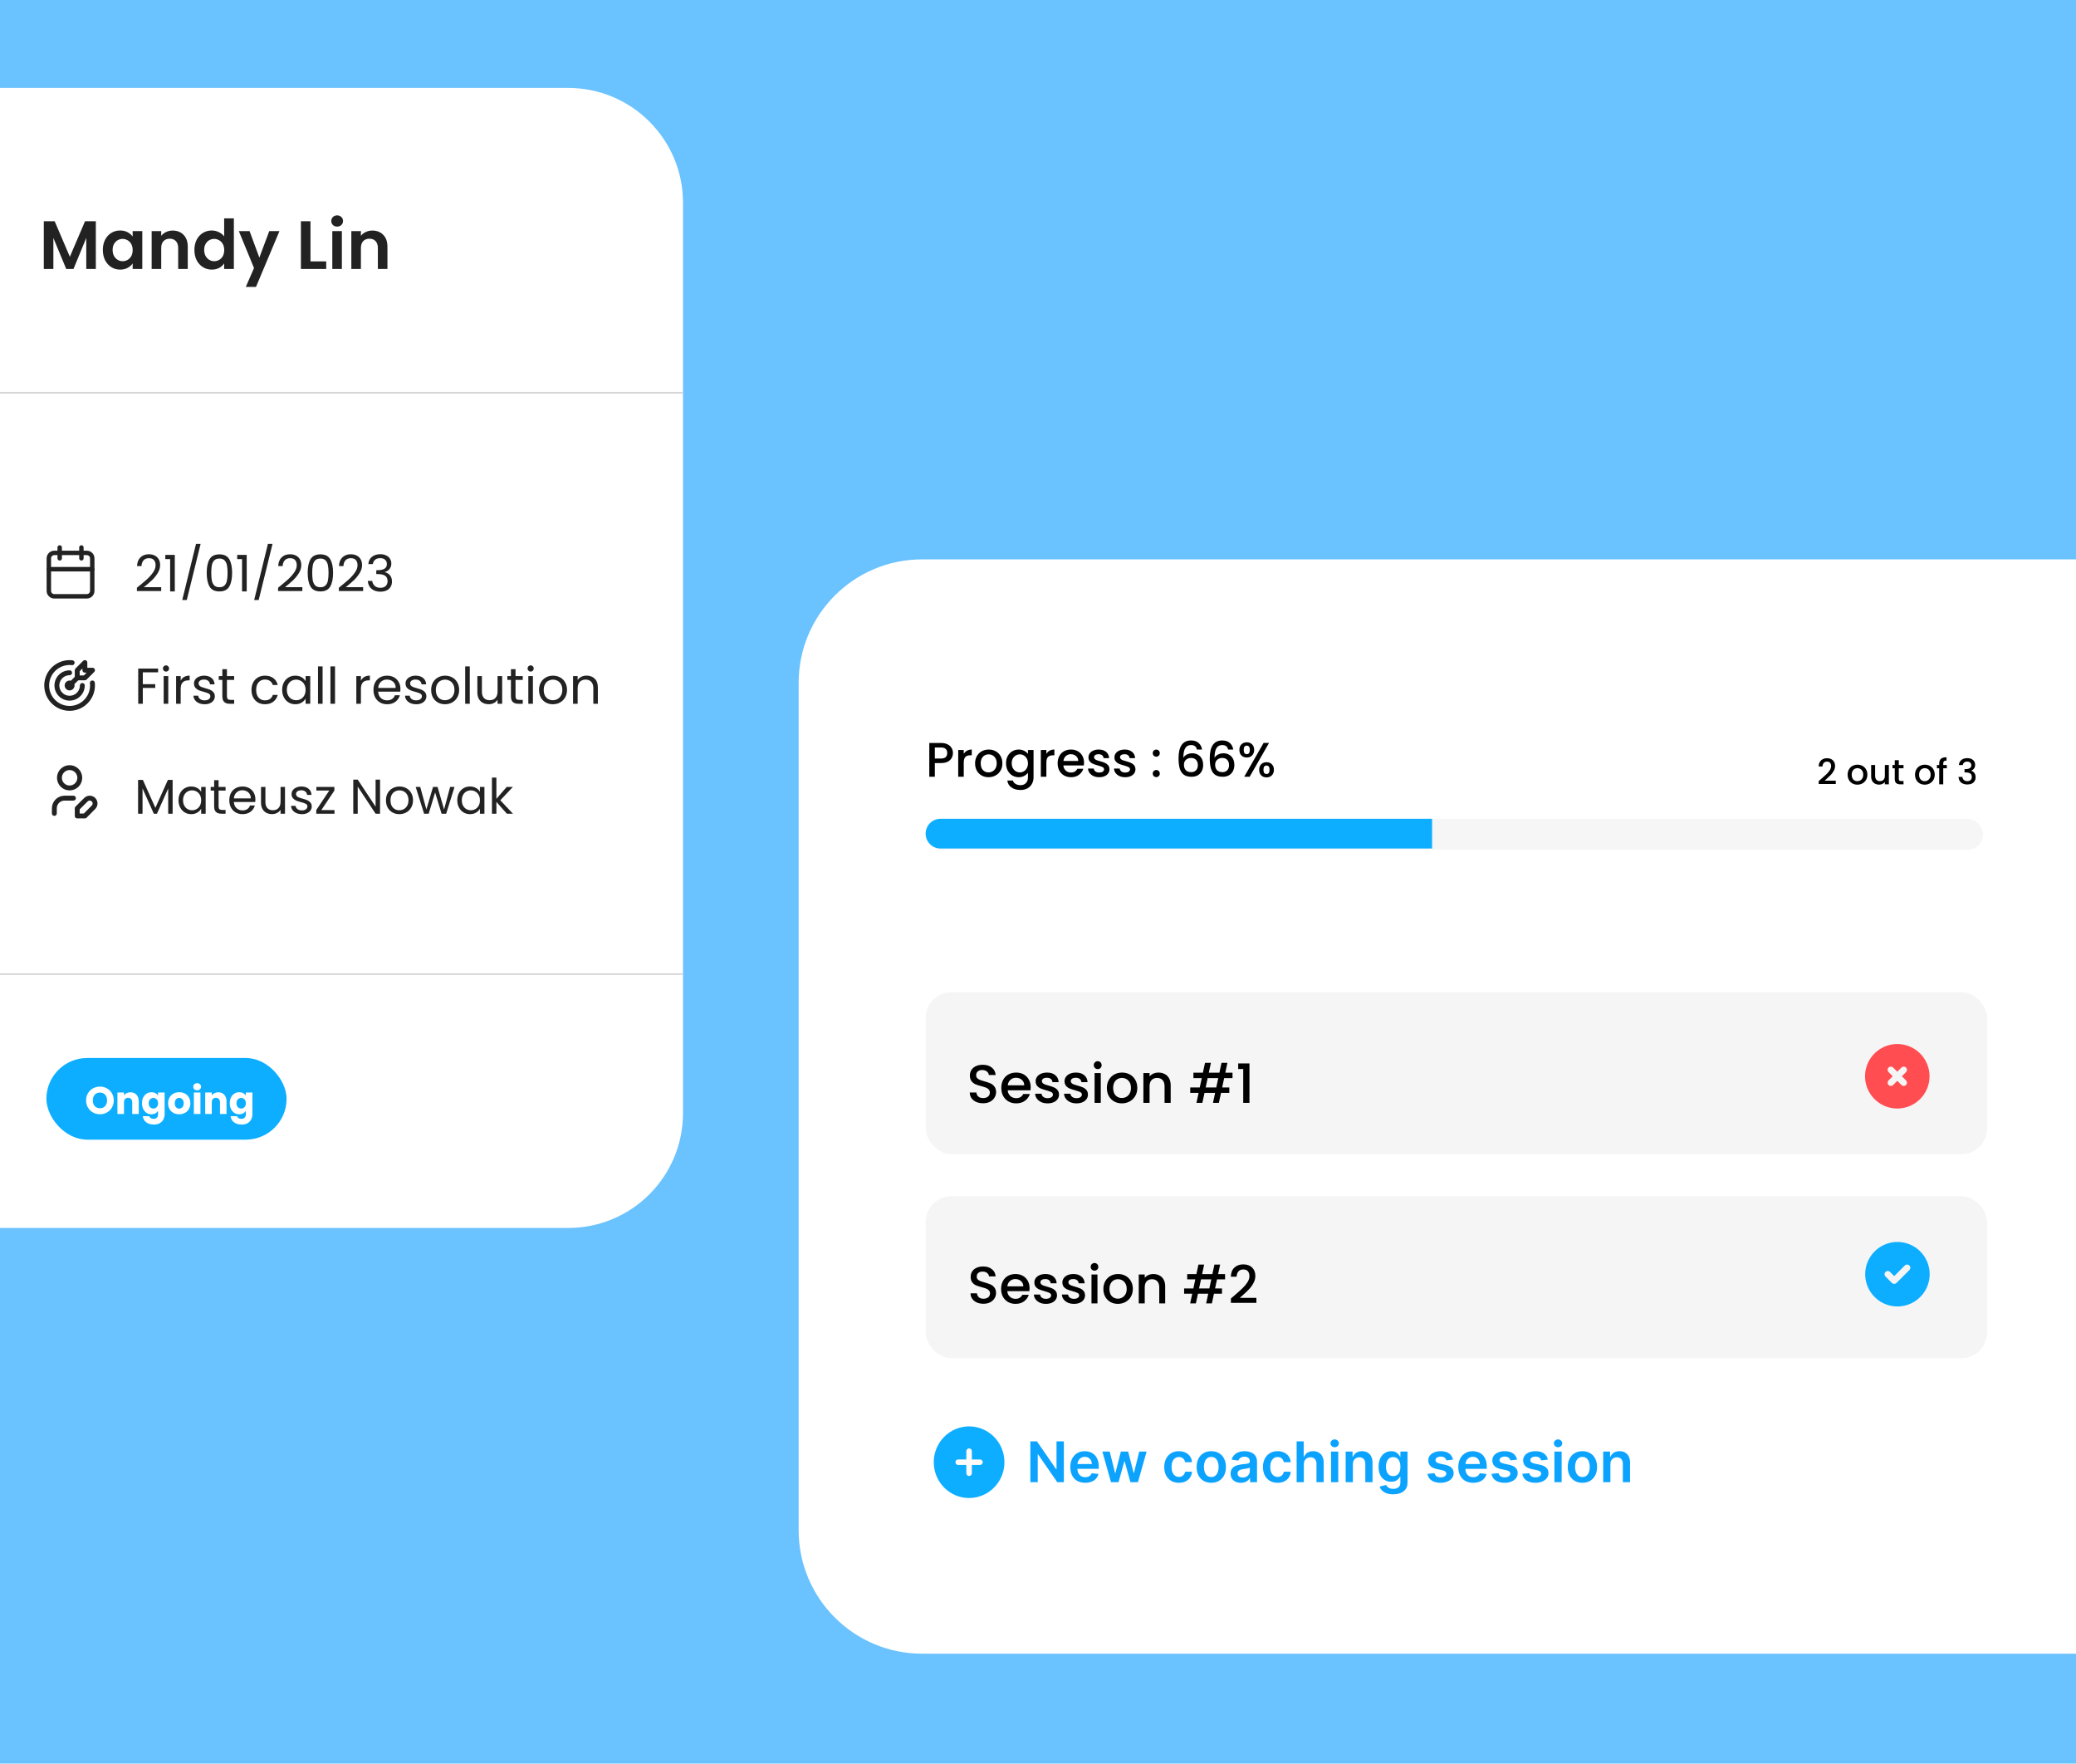 <svg width="850" height="722" viewBox="0 0 850 722" fill="none" xmlns="http://www.w3.org/2000/svg">
<rect width="850" height="722" fill="#6AC2FF"/>
<path d="M327 279.543C327 251.629 349.629 229 377.543 229H850V677H377.543C349.629 677 327 654.371 327 626.457V279.543Z" fill="white"/>
<path d="M435.592 590.085V606.789H432.901L425.03 595.411H424.892V606.789H421.866V590.085H424.574L432.436 601.471H432.583V590.085H435.592ZM444.305 607.034C443.049 607.034 441.964 606.773 441.051 606.251C440.143 605.723 439.444 604.978 438.955 604.016C438.465 603.048 438.221 601.909 438.221 600.599C438.221 599.31 438.465 598.179 438.955 597.206C439.45 596.227 440.14 595.466 441.026 594.922C441.913 594.373 442.954 594.098 444.15 594.098C444.922 594.098 445.651 594.223 446.336 594.473C447.027 594.718 447.636 595.099 448.163 595.615C448.696 596.132 449.115 596.79 449.419 597.589C449.724 598.383 449.876 599.329 449.876 600.427V601.333H439.607V599.343H447.046C447.04 598.777 446.918 598.274 446.679 597.834C446.439 597.388 446.105 597.037 445.675 596.782C445.251 596.526 444.756 596.398 444.191 596.398C443.587 596.398 443.057 596.545 442.601 596.839C442.144 597.127 441.788 597.507 441.532 597.981C441.282 598.448 441.154 598.962 441.149 599.522V601.259C441.149 601.988 441.282 602.613 441.548 603.135C441.815 603.652 442.187 604.049 442.666 604.326C443.144 604.598 443.704 604.734 444.346 604.734C444.775 604.734 445.164 604.674 445.512 604.554C445.86 604.429 446.162 604.247 446.418 604.008C446.673 603.769 446.866 603.472 446.997 603.119L449.753 603.429C449.579 604.157 449.248 604.794 448.758 605.337C448.274 605.876 447.655 606.294 446.899 606.593C446.143 606.887 445.278 607.034 444.305 607.034ZM454.892 606.789L451.352 594.261H454.362L456.564 603.07H456.678L458.929 594.261H461.906L464.157 603.021H464.279L466.449 594.261H469.467L465.919 606.789H462.844L460.495 598.323H460.324L457.975 606.789H454.892ZM482.69 607.034C481.439 607.034 480.365 606.759 479.468 606.21C478.576 605.661 477.888 604.902 477.404 603.934C476.926 602.961 476.687 601.841 476.687 600.574C476.687 599.302 476.931 598.179 477.421 597.206C477.91 596.227 478.601 595.466 479.492 594.922C480.39 594.373 481.45 594.098 482.673 594.098C483.69 594.098 484.59 594.286 485.373 594.661C486.161 595.031 486.789 595.555 487.257 596.235C487.725 596.909 487.991 597.698 488.056 598.6H485.234C485.12 597.997 484.848 597.494 484.419 597.092C483.995 596.684 483.426 596.48 482.714 596.48C482.111 596.48 481.58 596.643 481.124 596.969C480.667 597.29 480.311 597.752 480.055 598.356C479.805 598.959 479.68 599.682 479.68 600.525C479.68 601.379 479.805 602.113 480.055 602.727C480.305 603.336 480.656 603.807 481.107 604.138C481.564 604.465 482.1 604.628 482.714 604.628C483.149 604.628 483.538 604.546 483.88 604.383C484.228 604.214 484.519 603.973 484.753 603.657C484.987 603.342 485.147 602.958 485.234 602.507H488.056C487.986 603.393 487.725 604.179 487.273 604.864C486.822 605.544 486.208 606.077 485.43 606.463C484.653 606.843 483.739 607.034 482.69 607.034ZM495.945 607.034C494.722 607.034 493.662 606.765 492.764 606.226C491.867 605.688 491.171 604.935 490.676 603.967C490.187 602.999 489.942 601.868 489.942 600.574C489.942 599.28 490.187 598.146 490.676 597.173C491.171 596.2 491.867 595.444 492.764 594.906C493.662 594.367 494.722 594.098 495.945 594.098C497.169 594.098 498.229 594.367 499.126 594.906C500.023 595.444 500.717 596.2 501.206 597.173C501.701 598.146 501.948 599.28 501.948 600.574C501.948 601.868 501.701 602.999 501.206 603.967C500.717 604.935 500.023 605.688 499.126 606.226C498.229 606.765 497.169 607.034 495.945 607.034ZM495.962 604.668C496.625 604.668 497.18 604.486 497.625 604.122C498.071 603.752 498.403 603.257 498.62 602.638C498.843 602.018 498.955 601.327 498.955 600.566C498.955 599.799 498.843 599.106 498.62 598.486C498.403 597.861 498.071 597.363 497.625 596.994C497.18 596.624 496.625 596.439 495.962 596.439C495.282 596.439 494.716 596.624 494.265 596.994C493.819 597.363 493.485 597.861 493.262 598.486C493.044 599.106 492.936 599.799 492.936 600.566C492.936 601.327 493.044 602.018 493.262 602.638C493.485 603.257 493.819 603.752 494.265 604.122C494.716 604.486 495.282 604.668 495.962 604.668ZM508.059 607.042C507.265 607.042 506.55 606.901 505.914 606.618C505.283 606.33 504.783 605.905 504.413 605.345C504.049 604.785 503.867 604.095 503.867 603.274C503.867 602.567 503.997 601.982 504.258 601.52C504.519 601.058 504.875 600.688 505.327 600.411C505.778 600.134 506.286 599.924 506.852 599.783C507.423 599.636 508.013 599.53 508.622 599.465C509.356 599.389 509.951 599.321 510.408 599.261C510.865 599.196 511.196 599.098 511.403 598.967C511.615 598.831 511.721 598.622 511.721 598.339V598.29C511.721 597.676 511.539 597.2 511.175 596.863C510.81 596.526 510.286 596.357 509.601 596.357C508.877 596.357 508.304 596.515 507.88 596.831C507.461 597.146 507.178 597.518 507.031 597.948L504.275 597.556C504.492 596.795 504.851 596.159 505.351 595.648C505.851 595.131 506.463 594.745 507.186 594.49C507.91 594.229 508.709 594.098 509.584 594.098C510.188 594.098 510.789 594.169 511.387 594.31C511.985 594.452 512.531 594.685 513.026 595.012C513.521 595.333 513.918 595.77 514.217 596.325C514.521 596.879 514.674 597.573 514.674 598.405V606.789H511.835V605.068H511.737C511.558 605.416 511.305 605.742 510.979 606.047C510.658 606.346 510.253 606.588 509.764 606.773C509.28 606.952 508.712 607.042 508.059 607.042ZM508.826 604.872C509.418 604.872 509.932 604.755 510.367 604.522C510.802 604.282 511.137 603.967 511.37 603.576C511.61 603.184 511.729 602.757 511.729 602.295V600.819C511.637 600.895 511.479 600.966 511.256 601.031C511.039 601.096 510.794 601.153 510.522 601.202C510.25 601.251 509.981 601.295 509.715 601.333C509.448 601.371 509.217 601.403 509.021 601.431C508.581 601.49 508.187 601.588 507.839 601.724C507.491 601.86 507.216 602.05 507.015 602.295C506.814 602.534 506.713 602.844 506.713 603.225C506.713 603.769 506.912 604.179 507.309 604.456C507.706 604.734 508.211 604.872 508.826 604.872ZM523.107 607.034C521.856 607.034 520.783 606.759 519.885 606.21C518.994 605.661 518.306 604.902 517.822 603.934C517.343 602.961 517.104 601.841 517.104 600.574C517.104 599.302 517.349 598.179 517.838 597.206C518.328 596.227 519.018 595.466 519.91 594.922C520.807 594.373 521.867 594.098 523.091 594.098C524.107 594.098 525.007 594.286 525.79 594.661C526.579 595.031 527.207 595.555 527.674 596.235C528.142 596.909 528.408 597.698 528.474 598.6H525.652C525.538 597.997 525.266 597.494 524.836 597.092C524.412 596.684 523.844 596.48 523.131 596.48C522.528 596.48 521.998 596.643 521.541 596.969C521.084 597.29 520.728 597.752 520.473 598.356C520.222 598.959 520.097 599.682 520.097 600.525C520.097 601.379 520.222 602.113 520.473 602.727C520.723 603.336 521.073 603.807 521.525 604.138C521.981 604.465 522.517 604.628 523.131 604.628C523.566 604.628 523.955 604.546 524.298 604.383C524.646 604.214 524.937 603.973 525.17 603.657C525.404 603.342 525.565 602.958 525.652 602.507H528.474C528.403 603.393 528.142 604.179 527.691 604.864C527.239 605.544 526.625 606.077 525.847 606.463C525.07 606.843 524.156 607.034 523.107 607.034ZM533.851 599.449V606.789H530.898V590.085H533.785V596.39H533.932C534.226 595.683 534.68 595.126 535.294 594.718C535.914 594.305 536.702 594.098 537.659 594.098C538.529 594.098 539.288 594.28 539.935 594.645C540.582 595.009 541.082 595.542 541.436 596.243C541.795 596.945 541.974 597.801 541.974 598.812V606.789H539.022V599.269C539.022 598.426 538.804 597.771 538.369 597.304C537.939 596.831 537.336 596.594 536.558 596.594C536.036 596.594 535.569 596.708 535.156 596.937C534.748 597.159 534.427 597.483 534.193 597.907C533.965 598.331 533.851 598.845 533.851 599.449ZM544.984 606.789V594.261H547.936V606.789H544.984ZM546.468 592.483C546 592.483 545.598 592.328 545.261 592.018C544.924 591.703 544.755 591.325 544.755 590.885C544.755 590.439 544.924 590.061 545.261 589.751C545.598 589.436 546 589.278 546.468 589.278C546.941 589.278 547.343 589.436 547.675 589.751C548.012 590.061 548.181 590.439 548.181 590.885C548.181 591.325 548.012 591.703 547.675 592.018C547.343 592.328 546.941 592.483 546.468 592.483ZM553.925 599.449V606.789H550.972V594.261H553.794V596.39H553.941C554.229 595.689 554.689 595.131 555.319 594.718C555.956 594.305 556.741 594.098 557.676 594.098C558.541 594.098 559.294 594.283 559.936 594.653C560.583 595.023 561.083 595.558 561.436 596.26C561.795 596.961 561.972 597.812 561.967 598.812V606.789H559.014V599.269C559.014 598.432 558.797 597.777 558.362 597.304C557.932 596.831 557.337 596.594 556.575 596.594C556.059 596.594 555.599 596.708 555.197 596.937C554.8 597.159 554.487 597.483 554.259 597.907C554.036 598.331 553.925 598.845 553.925 599.449ZM570.416 611.748C569.356 611.748 568.445 611.604 567.684 611.316C566.923 611.033 566.311 610.652 565.849 610.174C565.387 609.695 565.066 609.165 564.886 608.583L567.545 607.939C567.665 608.184 567.839 608.426 568.067 608.665C568.296 608.91 568.603 609.111 568.989 609.269C569.38 609.432 569.872 609.513 570.465 609.513C571.303 609.513 571.996 609.309 572.545 608.901C573.094 608.499 573.369 607.836 573.369 606.911V604.538H573.222C573.07 604.842 572.847 605.155 572.553 605.476C572.265 605.797 571.882 606.066 571.403 606.283C570.93 606.501 570.335 606.61 569.617 606.61C568.655 606.61 567.782 606.384 566.999 605.933C566.221 605.476 565.601 604.796 565.139 603.894C564.683 602.986 564.454 601.849 564.454 600.484C564.454 599.109 564.683 597.948 565.139 597.002C565.601 596.05 566.224 595.33 567.007 594.84C567.79 594.346 568.663 594.098 569.625 594.098C570.359 594.098 570.963 594.223 571.436 594.473C571.914 594.718 572.295 595.014 572.578 595.362C572.86 595.705 573.075 596.028 573.222 596.333H573.385V594.261H576.297V606.993C576.297 608.064 576.041 608.95 575.53 609.652C575.019 610.353 574.32 610.878 573.434 611.226C572.548 611.574 571.542 611.748 570.416 611.748ZM570.441 604.293C571.066 604.293 571.599 604.141 572.039 603.837C572.48 603.532 572.814 603.094 573.042 602.523C573.271 601.953 573.385 601.267 573.385 600.468C573.385 599.68 573.271 598.989 573.042 598.396C572.82 597.804 572.488 597.344 572.047 597.018C571.612 596.686 571.077 596.521 570.441 596.521C569.783 596.521 569.234 596.692 568.793 597.034C568.353 597.377 568.021 597.847 567.798 598.445C567.575 599.038 567.464 599.712 567.464 600.468C567.464 601.235 567.575 601.906 567.798 602.483C568.027 603.054 568.361 603.499 568.801 603.82C569.247 604.136 569.794 604.293 570.441 604.293ZM594.921 597.573L592.23 597.866C592.154 597.594 592.02 597.339 591.83 597.1C591.645 596.86 591.395 596.667 591.08 596.521C590.764 596.374 590.378 596.3 589.921 596.3C589.307 596.3 588.791 596.434 588.372 596.7C587.959 596.966 587.755 597.312 587.76 597.736C587.755 598.1 587.888 598.396 588.16 598.625C588.437 598.853 588.894 599.041 589.53 599.188L591.667 599.644C592.852 599.9 593.733 600.305 594.309 600.86C594.891 601.414 595.185 602.14 595.19 603.037C595.185 603.826 594.954 604.522 594.497 605.125C594.046 605.723 593.418 606.191 592.613 606.528C591.808 606.865 590.884 607.034 589.84 607.034C588.307 607.034 587.072 606.713 586.137 606.071C585.202 605.424 584.645 604.524 584.465 603.372L587.344 603.094C587.475 603.66 587.752 604.087 588.176 604.375C588.6 604.663 589.152 604.807 589.832 604.807C590.533 604.807 591.096 604.663 591.52 604.375C591.95 604.087 592.164 603.731 592.164 603.306C592.164 602.948 592.026 602.651 591.748 602.417C591.477 602.184 591.052 602.004 590.476 601.879L588.339 601.431C587.138 601.18 586.249 600.759 585.672 600.166C585.096 599.568 584.81 598.812 584.816 597.899C584.81 597.127 585.02 596.458 585.444 595.893C585.873 595.322 586.469 594.881 587.23 594.571C587.997 594.256 588.88 594.098 589.881 594.098C591.349 594.098 592.504 594.411 593.347 595.036C594.195 595.661 594.72 596.507 594.921 597.573ZM603.171 607.034C601.915 607.034 600.83 606.773 599.917 606.251C599.009 605.723 598.31 604.978 597.821 604.016C597.331 603.048 597.087 601.909 597.087 600.599C597.087 599.31 597.331 598.179 597.821 597.206C598.315 596.227 599.006 595.466 599.892 594.922C600.779 594.373 601.82 594.098 603.016 594.098C603.788 594.098 604.517 594.223 605.202 594.473C605.892 594.718 606.501 595.099 607.029 595.615C607.562 596.132 607.98 596.79 608.285 597.589C608.589 598.383 608.742 599.329 608.742 600.427V601.333H598.473V599.343H605.911C605.906 598.777 605.784 598.274 605.544 597.834C605.305 597.388 604.971 597.037 604.541 596.782C604.117 596.526 603.622 596.398 603.057 596.398C602.453 596.398 601.923 596.545 601.466 596.839C601.01 597.127 600.653 597.507 600.398 597.981C600.148 598.448 600.02 598.962 600.015 599.522V601.259C600.015 601.988 600.148 602.613 600.414 603.135C600.681 603.652 601.053 604.049 601.532 604.326C602.01 604.598 602.57 604.734 603.212 604.734C603.641 604.734 604.03 604.674 604.378 604.554C604.726 604.429 605.028 604.247 605.283 604.008C605.539 603.769 605.732 603.472 605.863 603.119L608.619 603.429C608.445 604.157 608.114 604.794 607.624 605.337C607.14 605.876 606.52 606.294 605.765 606.593C605.009 606.887 604.144 607.034 603.171 607.034ZM621.141 597.573L618.449 597.866C618.373 597.594 618.24 597.339 618.05 597.1C617.865 596.86 617.615 596.667 617.299 596.521C616.984 596.374 616.598 596.3 616.141 596.3C615.527 596.3 615.01 596.434 614.592 596.7C614.178 596.966 613.974 597.312 613.98 597.736C613.974 598.1 614.108 598.396 614.379 598.625C614.657 598.853 615.114 599.041 615.75 599.188L617.887 599.644C619.072 599.9 619.953 600.305 620.529 600.86C621.111 601.414 621.405 602.14 621.41 603.037C621.405 603.826 621.173 604.522 620.717 605.125C620.265 605.723 619.637 606.191 618.833 606.528C618.028 606.865 617.104 607.034 616.06 607.034C614.526 607.034 613.292 606.713 612.357 606.071C611.422 605.424 610.864 604.524 610.685 603.372L613.564 603.094C613.694 603.66 613.972 604.087 614.396 604.375C614.82 604.663 615.372 604.807 616.051 604.807C616.753 604.807 617.316 604.663 617.74 604.375C618.169 604.087 618.384 603.731 618.384 603.306C618.384 602.948 618.245 602.651 617.968 602.417C617.696 602.184 617.272 602.004 616.696 601.879L614.559 601.431C613.357 601.18 612.468 600.759 611.892 600.166C611.316 599.568 611.03 598.812 611.035 597.899C611.03 597.127 611.239 596.458 611.663 595.893C612.093 595.322 612.688 594.881 613.45 594.571C614.216 594.256 615.1 594.098 616.1 594.098C617.568 594.098 618.724 594.411 619.567 595.036C620.415 595.661 620.94 596.507 621.141 597.573ZM633.746 597.573L631.055 597.866C630.978 597.594 630.845 597.339 630.655 597.1C630.47 596.86 630.22 596.667 629.905 596.521C629.589 596.374 629.203 596.3 628.746 596.3C628.132 596.3 627.615 596.434 627.197 596.7C626.783 596.966 626.58 597.312 626.585 597.736C626.58 598.1 626.713 598.396 626.985 598.625C627.262 598.853 627.719 599.041 628.355 599.188L630.492 599.644C631.677 599.9 632.558 600.305 633.134 600.86C633.716 601.414 634.01 602.14 634.015 603.037C634.01 603.826 633.779 604.522 633.322 605.125C632.871 605.723 632.243 606.191 631.438 606.528C630.633 606.865 629.709 607.034 628.665 607.034C627.131 607.034 625.897 606.713 624.962 606.071C624.027 605.424 623.469 604.524 623.29 603.372L626.169 603.094C626.3 603.66 626.577 604.087 627.001 604.375C627.425 604.663 627.977 604.807 628.657 604.807C629.358 604.807 629.921 604.663 630.345 604.375C630.775 604.087 630.989 603.731 630.989 603.306C630.989 602.948 630.851 602.651 630.573 602.417C630.301 602.184 629.877 602.004 629.301 601.879L627.164 601.431C625.962 601.18 625.073 600.759 624.497 600.166C623.921 599.568 623.635 598.812 623.641 597.899C623.635 597.127 623.845 596.458 624.269 595.893C624.698 595.322 625.294 594.881 626.055 594.571C626.822 594.256 627.705 594.098 628.706 594.098C630.174 594.098 631.329 594.411 632.172 595.036C633.02 595.661 633.545 596.507 633.746 597.573ZM636.45 606.789V594.261H639.402V606.789H636.45ZM637.934 592.483C637.467 592.483 637.064 592.328 636.727 592.018C636.39 591.703 636.221 591.325 636.221 590.885C636.221 590.439 636.39 590.061 636.727 589.751C637.064 589.436 637.467 589.278 637.934 589.278C638.407 589.278 638.81 589.436 639.141 589.751C639.478 590.061 639.647 590.439 639.647 590.885C639.647 591.325 639.478 591.703 639.141 592.018C638.81 592.328 638.407 592.483 637.934 592.483ZM647.903 607.034C646.68 607.034 645.619 606.765 644.722 606.226C643.825 605.688 643.129 604.935 642.634 603.967C642.145 602.999 641.9 601.868 641.9 600.574C641.9 599.28 642.145 598.146 642.634 597.173C643.129 596.2 643.825 595.444 644.722 594.906C645.619 594.367 646.68 594.098 647.903 594.098C649.126 594.098 650.187 594.367 651.084 594.906C651.981 595.444 652.674 596.2 653.164 597.173C653.658 598.146 653.906 599.28 653.906 600.574C653.906 601.868 653.658 602.999 653.164 603.967C652.674 604.935 651.981 605.688 651.084 606.226C650.187 606.765 649.126 607.034 647.903 607.034ZM647.919 604.668C648.583 604.668 649.137 604.486 649.583 604.122C650.029 603.752 650.361 603.257 650.578 602.638C650.801 602.018 650.913 601.327 650.913 600.566C650.913 599.799 650.801 599.106 650.578 598.486C650.361 597.861 650.029 597.363 649.583 596.994C649.137 596.624 648.583 596.439 647.919 596.439C647.24 596.439 646.674 596.624 646.223 596.994C645.777 597.363 645.443 597.861 645.22 598.486C645.002 599.106 644.893 599.799 644.893 600.566C644.893 601.327 645.002 602.018 645.22 602.638C645.443 603.257 645.777 603.752 646.223 604.122C646.674 604.486 647.24 604.668 647.919 604.668ZM659.364 599.449V606.789H656.412V594.261H659.234V596.39H659.381C659.669 595.689 660.128 595.131 660.759 594.718C661.395 594.305 662.181 594.098 663.116 594.098C663.981 594.098 664.734 594.283 665.375 594.653C666.022 595.023 666.523 595.558 666.876 596.26C667.235 596.961 667.412 597.812 667.406 598.812V606.789H664.454V599.269C664.454 598.432 664.236 597.777 663.801 597.304C663.372 596.831 662.776 596.594 662.015 596.594C661.498 596.594 661.039 596.708 660.637 596.937C660.24 597.159 659.927 597.483 659.699 597.907C659.476 598.331 659.364 598.845 659.364 599.449Z" fill="#0CA3FF"/>
<path d="M383.446 598.609C383.446 600.386 383.791 602.146 384.462 603.788C385.133 605.43 386.115 606.922 387.354 608.179C388.593 609.436 390.064 610.433 391.683 611.113C393.302 611.793 395.037 612.143 396.789 612.143C398.541 612.143 400.277 611.793 401.895 611.113C403.514 610.433 404.985 609.436 406.224 608.179C407.463 606.922 408.446 605.43 409.117 603.788C409.787 602.146 410.132 600.386 410.132 598.609C410.132 595.019 408.726 591.577 406.224 589.038C403.722 586.5 400.328 585.074 396.789 585.074C393.25 585.074 389.857 586.5 387.354 589.038C384.852 591.577 383.446 595.019 383.446 598.609Z" fill="#0DAEFF" stroke="#0DAEFF" stroke-width="2.256" stroke-linecap="round" stroke-linejoin="round"/>
<path d="M392.342 598.613H401.237" stroke="#FFFBF9" stroke-width="2.256" stroke-linecap="round" stroke-linejoin="round"/>
<path d="M396.788 594.09V603.113" stroke="#FFFBF9" stroke-width="2.256" stroke-linecap="round" stroke-linejoin="round"/>
<path d="M745.688 318.873C746.608 318.078 747.332 317.426 747.859 316.918C748.396 316.4 748.841 315.864 749.196 315.308C749.551 314.752 749.728 314.196 749.728 313.64C749.728 313.065 749.589 312.615 749.311 312.289C749.043 311.963 748.616 311.8 748.032 311.8C747.466 311.8 747.025 311.982 746.709 312.346C746.402 312.701 746.239 313.18 746.22 313.784H744.639C744.667 312.691 744.993 311.857 745.616 311.282C746.249 310.698 747.049 310.405 748.017 310.405C749.062 310.405 749.877 310.693 750.461 311.268C751.055 311.843 751.353 312.61 751.353 313.568C751.353 314.258 751.175 314.924 750.821 315.567C750.476 316.199 750.059 316.769 749.57 317.277C749.091 317.776 748.477 318.356 747.73 319.017L747.083 319.592H751.64V320.958H744.653V319.765L745.688 318.873ZM760.466 321.231C759.718 321.231 759.043 321.063 758.439 320.728C757.835 320.383 757.361 319.904 757.016 319.29C756.671 318.667 756.498 317.948 756.498 317.134C756.498 316.329 756.675 315.615 757.03 314.992C757.385 314.369 757.869 313.889 758.482 313.554C759.095 313.218 759.781 313.051 760.538 313.051C761.295 313.051 761.98 313.218 762.594 313.554C763.207 313.889 763.691 314.369 764.046 314.992C764.4 315.615 764.578 316.329 764.578 317.134C764.578 317.939 764.396 318.653 764.031 319.276C763.667 319.899 763.169 320.383 762.536 320.728C761.913 321.063 761.223 321.231 760.466 321.231ZM760.466 319.808C760.888 319.808 761.281 319.707 761.645 319.506C762.019 319.305 762.321 319.003 762.551 318.6C762.781 318.198 762.896 317.709 762.896 317.134C762.896 316.559 762.785 316.075 762.565 315.682C762.345 315.279 762.052 314.977 761.688 314.776C761.324 314.575 760.931 314.474 760.509 314.474C760.087 314.474 759.694 314.575 759.33 314.776C758.976 314.977 758.693 315.279 758.482 315.682C758.271 316.075 758.166 316.559 758.166 317.134C758.166 317.987 758.381 318.648 758.813 319.118C759.254 319.578 759.805 319.808 760.466 319.808ZM773.372 313.18V321.102H771.733V320.167C771.474 320.493 771.134 320.752 770.712 320.943C770.3 321.126 769.859 321.217 769.389 321.217C768.766 321.217 768.206 321.087 767.707 320.828C767.219 320.57 766.83 320.186 766.543 319.678C766.265 319.17 766.126 318.557 766.126 317.838V313.18H767.751V317.594C767.751 318.303 767.928 318.849 768.282 319.233C768.637 319.606 769.121 319.793 769.734 319.793C770.348 319.793 770.832 319.606 771.186 319.233C771.551 318.849 771.733 318.303 771.733 317.594V313.18H773.372ZM777.446 314.517V318.902C777.446 319.199 777.513 319.415 777.647 319.549C777.791 319.673 778.031 319.736 778.366 319.736H779.373V321.102H778.079C777.341 321.102 776.775 320.929 776.382 320.584C775.989 320.239 775.793 319.678 775.793 318.902V314.517H774.858V313.18H775.793V311.211H777.446V313.18H779.373V314.517H777.446ZM788.054 321.231C787.306 321.231 786.63 321.063 786.027 320.728C785.423 320.383 784.948 319.904 784.603 319.29C784.258 318.667 784.086 317.948 784.086 317.134C784.086 316.329 784.263 315.615 784.618 314.992C784.972 314.369 785.456 313.889 786.07 313.554C786.683 313.218 787.368 313.051 788.126 313.051C788.883 313.051 789.568 313.218 790.181 313.554C790.795 313.889 791.279 314.369 791.633 314.992C791.988 315.615 792.165 316.329 792.165 317.134C792.165 317.939 791.983 318.653 791.619 319.276C791.255 319.899 790.756 320.383 790.124 320.728C789.501 321.063 788.811 321.231 788.054 321.231ZM788.054 319.808C788.475 319.808 788.868 319.707 789.233 319.506C789.606 319.305 789.908 319.003 790.138 318.6C790.368 318.198 790.483 317.709 790.483 317.134C790.483 316.559 790.373 316.075 790.153 315.682C789.932 315.279 789.64 314.977 789.276 314.776C788.912 314.575 788.519 314.474 788.097 314.474C787.675 314.474 787.282 314.575 786.918 314.776C786.563 314.977 786.281 315.279 786.07 315.682C785.859 316.075 785.753 316.559 785.753 317.134C785.753 317.987 785.969 318.648 786.4 319.118C786.841 319.578 787.392 319.808 788.054 319.808ZM797.107 314.517H795.64V321.102H793.987V314.517H793.052V313.18H793.987V312.619C793.987 311.709 794.226 311.048 794.706 310.635C795.194 310.214 795.956 310.003 796.992 310.003V311.369C796.493 311.369 796.143 311.465 795.942 311.656C795.741 311.838 795.64 312.159 795.64 312.619V313.18H797.107V314.517ZM802.049 313.209C802.107 312.318 802.447 311.623 803.07 311.124C803.702 310.626 804.507 310.377 805.485 310.377C806.156 310.377 806.736 310.497 807.225 310.736C807.713 310.976 808.082 311.302 808.332 311.714C808.581 312.126 808.705 312.591 808.705 313.108C808.705 313.702 808.547 314.21 808.231 314.632C807.915 315.054 807.536 315.337 807.095 315.48V315.538C807.661 315.71 808.102 316.027 808.418 316.487C808.734 316.937 808.892 317.517 808.892 318.226C808.892 318.792 808.763 319.295 808.504 319.736C808.245 320.177 807.862 320.527 807.354 320.785C806.846 321.034 806.237 321.159 805.528 321.159C804.493 321.159 803.64 320.895 802.969 320.368C802.308 319.832 801.953 319.065 801.905 318.068H803.487C803.525 318.576 803.722 318.993 804.076 319.319C804.431 319.635 804.91 319.793 805.514 319.793C806.098 319.793 806.549 319.635 806.865 319.319C807.182 318.993 807.34 318.576 807.34 318.068C807.34 317.397 807.124 316.923 806.693 316.645C806.271 316.357 805.619 316.214 804.738 316.214H804.364V314.862H804.752C805.528 314.853 806.118 314.723 806.52 314.474C806.932 314.225 807.138 313.832 807.138 313.295C807.138 312.835 806.99 312.471 806.693 312.203C806.396 311.925 805.974 311.786 805.428 311.786C804.891 311.786 804.474 311.925 804.177 312.203C803.88 312.471 803.702 312.806 803.645 313.209H802.049Z" fill="black"/>
<path d="M390.167 308.286C390.167 308.989 390.001 309.653 389.67 310.277C389.338 310.9 388.807 311.411 388.077 311.809C387.347 312.194 386.412 312.387 385.27 312.387H382.762V318H380.493V304.165H385.27C386.332 304.165 387.228 304.351 387.958 304.723C388.701 305.081 389.252 305.572 389.61 306.196C389.981 306.82 390.167 307.516 390.167 308.286ZM385.27 310.535C386.133 310.535 386.777 310.343 387.201 309.958C387.626 309.56 387.838 309.003 387.838 308.286C387.838 306.773 386.982 306.017 385.27 306.017H382.762V310.535H385.27ZM394.601 308.624C394.933 308.067 395.37 307.636 395.915 307.33C396.472 307.012 397.129 306.853 397.885 306.853V309.202H397.308C396.419 309.202 395.742 309.427 395.278 309.878C394.826 310.33 394.601 311.113 394.601 312.227V318H392.332V307.032H394.601V308.624ZM404.729 318.179C403.694 318.179 402.758 317.947 401.922 317.482C401.086 317.005 400.429 316.341 399.951 315.492C399.474 314.629 399.235 313.634 399.235 312.506C399.235 311.391 399.48 310.403 399.971 309.54C400.462 308.677 401.132 308.014 401.982 307.549C402.831 307.085 403.78 306.853 404.828 306.853C405.877 306.853 406.825 307.085 407.675 307.549C408.524 308.014 409.194 308.677 409.685 309.54C410.176 310.403 410.422 311.391 410.422 312.506C410.422 313.621 410.17 314.609 409.665 315.472C409.161 316.335 408.471 317.005 407.595 317.482C406.733 317.947 405.777 318.179 404.729 318.179ZM404.729 316.208C405.313 316.208 405.857 316.069 406.361 315.79C406.879 315.512 407.297 315.094 407.615 314.536C407.934 313.979 408.093 313.302 408.093 312.506C408.093 311.71 407.94 311.04 407.635 310.495C407.33 309.938 406.925 309.52 406.421 309.241C405.916 308.963 405.372 308.823 404.788 308.823C404.204 308.823 403.66 308.963 403.156 309.241C402.665 309.52 402.274 309.938 401.982 310.495C401.69 311.04 401.544 311.71 401.544 312.506C401.544 313.687 401.842 314.603 402.44 315.253C403.05 315.89 403.813 316.208 404.729 316.208ZM417.084 306.853C417.933 306.853 418.683 307.025 419.334 307.37C419.997 307.702 420.515 308.12 420.886 308.624V307.032H423.175V318.179C423.175 319.188 422.963 320.083 422.538 320.866C422.114 321.663 421.497 322.286 420.687 322.738C419.891 323.189 418.935 323.414 417.821 323.414C416.334 323.414 415.1 323.063 414.118 322.359C413.136 321.669 412.579 320.727 412.446 319.533H414.695C414.868 320.103 415.233 320.561 415.79 320.906C416.361 321.265 417.038 321.444 417.821 321.444C418.736 321.444 419.473 321.165 420.03 320.608C420.601 320.05 420.886 319.241 420.886 318.179V316.348C420.501 316.865 419.977 317.303 419.314 317.662C418.663 318.007 417.92 318.179 417.084 318.179C416.129 318.179 415.253 317.94 414.457 317.463C413.674 316.972 413.05 316.295 412.585 315.432C412.134 314.556 411.909 313.568 411.909 312.466C411.909 311.365 412.134 310.389 412.585 309.54C413.05 308.691 413.674 308.034 414.457 307.569C415.253 307.092 416.129 306.853 417.084 306.853ZM420.886 312.506C420.886 311.75 420.727 311.093 420.408 310.535C420.103 309.978 419.698 309.553 419.194 309.261C418.69 308.969 418.146 308.823 417.562 308.823C416.978 308.823 416.434 308.969 415.93 309.261C415.425 309.54 415.014 309.958 414.695 310.515C414.39 311.059 414.238 311.71 414.238 312.466C414.238 313.223 414.39 313.886 414.695 314.457C415.014 315.027 415.425 315.465 415.93 315.771C416.447 316.062 416.991 316.208 417.562 316.208C418.146 316.208 418.69 316.062 419.194 315.771C419.698 315.479 420.103 315.054 420.408 314.497C420.727 313.926 420.886 313.262 420.886 312.506ZM428.425 308.624C428.757 308.067 429.195 307.636 429.739 307.33C430.296 307.012 430.953 306.853 431.71 306.853V309.202H431.132C430.243 309.202 429.567 309.427 429.102 309.878C428.651 310.33 428.425 311.113 428.425 312.227V318H426.156V307.032H428.425V308.624ZM443.848 312.247C443.848 312.659 443.822 313.03 443.769 313.362H435.388C435.454 314.238 435.78 314.941 436.364 315.472C436.947 316.003 437.664 316.268 438.513 316.268C439.734 316.268 440.597 315.757 441.101 314.735H443.55C443.218 315.744 442.614 316.573 441.738 317.224C440.876 317.861 439.801 318.179 438.513 318.179C437.465 318.179 436.523 317.947 435.687 317.482C434.864 317.005 434.214 316.341 433.736 315.492C433.271 314.629 433.039 313.634 433.039 312.506C433.039 311.378 433.265 310.389 433.716 309.54C434.18 308.677 434.824 308.014 435.647 307.549C436.483 307.085 437.438 306.853 438.513 306.853C439.548 306.853 440.471 307.078 441.28 307.529C442.09 307.981 442.72 308.618 443.171 309.44C443.623 310.25 443.848 311.186 443.848 312.247ZM441.479 311.531C441.466 310.695 441.167 310.024 440.584 309.52C440 309.016 439.276 308.764 438.414 308.764C437.631 308.764 436.961 309.016 436.403 309.52C435.846 310.011 435.514 310.681 435.408 311.531H441.479ZM450.063 318.179C449.2 318.179 448.424 318.027 447.734 317.721C447.057 317.403 446.519 316.978 446.121 316.447C445.723 315.903 445.511 315.299 445.484 314.636H447.833C447.873 315.1 448.092 315.492 448.49 315.81C448.901 316.116 449.412 316.268 450.023 316.268C450.66 316.268 451.151 316.149 451.496 315.91C451.854 315.658 452.033 315.339 452.033 314.954C452.033 314.543 451.834 314.238 451.436 314.039C451.051 313.84 450.434 313.621 449.585 313.382C448.762 313.156 448.092 312.937 447.574 312.725C447.057 312.513 446.606 312.187 446.221 311.75C445.849 311.312 445.663 310.734 445.663 310.018C445.663 309.434 445.836 308.903 446.181 308.425C446.526 307.934 447.017 307.549 447.654 307.271C448.304 306.992 449.047 306.853 449.883 306.853C451.131 306.853 452.133 307.171 452.889 307.808C453.659 308.432 454.07 309.288 454.123 310.376H451.854C451.814 309.885 451.615 309.494 451.257 309.202C450.899 308.91 450.414 308.764 449.804 308.764C449.207 308.764 448.749 308.876 448.43 309.102C448.112 309.328 447.952 309.626 447.952 309.998C447.952 310.29 448.059 310.535 448.271 310.734C448.483 310.933 448.742 311.093 449.047 311.212C449.353 311.318 449.804 311.458 450.401 311.63C451.197 311.842 451.847 312.061 452.352 312.287C452.869 312.499 453.314 312.818 453.685 313.242C454.057 313.667 454.249 314.231 454.263 314.934C454.263 315.558 454.09 316.116 453.745 316.607C453.4 317.098 452.909 317.482 452.272 317.761C451.648 318.04 450.912 318.179 450.063 318.179ZM460.696 318.179C459.833 318.179 459.057 318.027 458.367 317.721C457.69 317.403 457.153 316.978 456.754 316.447C456.356 315.903 456.144 315.299 456.117 314.636H458.466C458.506 315.1 458.725 315.492 459.123 315.81C459.535 316.116 460.046 316.268 460.656 316.268C461.293 316.268 461.784 316.149 462.129 315.91C462.487 315.658 462.667 315.339 462.667 314.954C462.667 314.543 462.467 314.238 462.069 314.039C461.684 313.84 461.067 313.621 460.218 313.382C459.395 313.156 458.725 312.937 458.208 312.725C457.69 312.513 457.239 312.187 456.854 311.75C456.482 311.312 456.297 310.734 456.297 310.018C456.297 309.434 456.469 308.903 456.814 308.425C457.159 307.934 457.65 307.549 458.287 307.271C458.937 306.992 459.681 306.853 460.517 306.853C461.764 306.853 462.766 307.171 463.522 307.808C464.292 308.432 464.704 309.288 464.757 310.376H462.487C462.448 309.885 462.248 309.494 461.89 309.202C461.532 308.91 461.047 308.764 460.437 308.764C459.84 308.764 459.382 308.876 459.064 309.102C458.745 309.328 458.586 309.626 458.586 309.998C458.586 310.29 458.692 310.535 458.904 310.734C459.117 310.933 459.375 311.093 459.681 311.212C459.986 311.318 460.437 311.458 461.034 311.63C461.83 311.842 462.481 312.061 462.985 312.287C463.503 312.499 463.947 312.818 464.319 313.242C464.69 313.667 464.883 314.231 464.896 314.934C464.896 315.558 464.723 316.116 464.378 316.607C464.033 317.098 463.542 317.482 462.905 317.761C462.282 318.04 461.545 318.179 460.696 318.179ZM473.435 318.139C473.023 318.139 472.678 318 472.399 317.721C472.121 317.443 471.981 317.098 471.981 316.686C471.981 316.275 472.121 315.93 472.399 315.651C472.678 315.372 473.023 315.233 473.435 315.233C473.833 315.233 474.171 315.372 474.45 315.651C474.728 315.93 474.868 316.275 474.868 316.686C474.868 317.098 474.728 317.443 474.45 317.721C474.171 318 473.833 318.139 473.435 318.139ZM473.435 309.779C473.023 309.779 472.678 309.64 472.399 309.361C472.121 309.082 471.981 308.737 471.981 308.326C471.981 307.914 472.121 307.569 472.399 307.291C472.678 307.012 473.023 306.873 473.435 306.873C473.833 306.873 474.171 307.012 474.45 307.291C474.728 307.569 474.868 307.914 474.868 308.326C474.868 308.737 474.728 309.082 474.45 309.361C474.171 309.64 473.833 309.779 473.435 309.779ZM490.074 306.853C489.928 306.242 489.662 305.784 489.277 305.479C488.892 305.174 488.355 305.021 487.665 305.021C486.617 305.021 485.834 305.426 485.316 306.236C484.798 307.032 484.526 308.359 484.5 310.217C484.845 309.633 485.349 309.182 486.013 308.863C486.676 308.545 487.393 308.385 488.163 308.385C489.038 308.385 489.808 308.578 490.472 308.963C491.148 309.334 491.673 309.878 492.044 310.595C492.429 311.312 492.621 312.168 492.621 313.163C492.621 314.092 492.436 314.921 492.064 315.651C491.706 316.381 491.168 316.958 490.452 317.383C489.735 317.794 488.873 318 487.864 318C486.497 318 485.422 317.701 484.639 317.104C483.87 316.494 483.325 315.638 483.007 314.536C482.702 313.435 482.549 312.061 482.549 310.416C482.549 305.559 484.261 303.13 487.685 303.13C489.012 303.13 490.054 303.489 490.81 304.205C491.58 304.922 492.031 305.804 492.164 306.853H490.074ZM487.665 310.296C486.855 310.296 486.165 310.542 485.595 311.033C485.037 311.511 484.759 312.207 484.759 313.123C484.759 314.039 485.017 314.769 485.535 315.313C486.066 315.844 486.802 316.109 487.745 316.109C488.581 316.109 489.237 315.85 489.715 315.333C490.206 314.815 490.452 314.125 490.452 313.262C490.452 312.36 490.213 311.643 489.735 311.113C489.271 310.568 488.581 310.296 487.665 310.296ZM502.845 306.853C502.699 306.242 502.434 305.784 502.049 305.479C501.664 305.174 501.127 305.021 500.437 305.021C499.388 305.021 498.605 305.426 498.088 306.236C497.57 307.032 497.298 308.359 497.272 310.217C497.617 309.633 498.121 309.182 498.784 308.863C499.448 308.545 500.164 308.385 500.934 308.385C501.81 308.385 502.58 308.578 503.243 308.963C503.92 309.334 504.444 309.878 504.816 310.595C505.201 311.312 505.393 312.168 505.393 313.163C505.393 314.092 505.207 314.921 504.836 315.651C504.477 316.381 503.94 316.958 503.223 317.383C502.507 317.794 501.644 318 500.636 318C499.269 318 498.194 317.701 497.411 317.104C496.641 316.494 496.097 315.638 495.779 314.536C495.473 313.435 495.321 312.061 495.321 310.416C495.321 305.559 497.033 303.13 500.456 303.13C501.784 303.13 502.825 303.489 503.582 304.205C504.351 304.922 504.803 305.804 504.935 306.853H502.845ZM500.437 310.296C499.627 310.296 498.937 310.542 498.366 311.033C497.809 311.511 497.53 312.207 497.53 313.123C497.53 314.039 497.789 314.769 498.307 315.313C498.837 315.844 499.574 316.109 500.516 316.109C501.352 316.109 502.009 315.85 502.487 315.333C502.978 314.815 503.223 314.125 503.223 313.262C503.223 312.36 502.985 311.643 502.507 311.113C502.042 310.568 501.352 310.296 500.437 310.296ZM507.455 306.992C507.455 306.023 507.734 305.267 508.291 304.723C508.862 304.165 509.592 303.887 510.481 303.887C511.37 303.887 512.093 304.165 512.651 304.723C513.221 305.267 513.507 306.023 513.507 306.992C513.507 307.961 513.221 308.724 512.651 309.281C512.093 309.839 511.37 310.117 510.481 310.117C509.592 310.117 508.862 309.839 508.291 309.281C507.734 308.724 507.455 307.961 507.455 306.992ZM519.598 304.145L511.656 318H509.426L517.369 304.145H519.598ZM510.481 305.26C509.645 305.26 509.227 305.837 509.227 306.992C509.227 308.16 509.645 308.744 510.481 308.744C510.879 308.744 511.184 308.604 511.397 308.326C511.622 308.034 511.735 307.589 511.735 306.992C511.735 305.837 511.317 305.26 510.481 305.26ZM515.557 315.134C515.557 314.165 515.836 313.408 516.393 312.864C516.964 312.307 517.694 312.028 518.583 312.028C519.459 312.028 520.175 312.307 520.733 312.864C521.303 313.408 521.589 314.165 521.589 315.134C521.589 316.102 521.303 316.865 520.733 317.423C520.175 317.98 519.459 318.259 518.583 318.259C517.694 318.259 516.964 317.98 516.393 317.423C515.836 316.865 515.557 316.102 515.557 315.134ZM518.563 313.402C517.727 313.402 517.309 313.979 517.309 315.134C517.309 316.288 517.727 316.865 518.563 316.865C519.399 316.865 519.817 316.288 519.817 315.134C519.817 313.979 519.399 313.402 518.563 313.402Z" fill="black"/>
<rect x="379" y="335.199" width="432.953" height="12.718" rx="6.359" fill="#F6F6F6"/>
<path d="M379 341.282C379 337.922 381.723 335.199 385.082 335.199H586.353V347.364H385.082C381.723 347.364 379 344.641 379 341.282Z" fill="#0DAEFF"/>
<rect x="379" y="406.191" width="434.612" height="66.353" rx="10.575" fill="#F5F5F5"/>
<rect x="379" y="489.684" width="434.612" height="66.353" rx="10.575" fill="#F5F5F5"/>
<path d="M402.515 451.663C401.481 451.663 400.55 451.486 399.723 451.131C398.895 450.762 398.245 450.244 397.772 449.58C397.299 448.915 397.063 448.139 397.063 447.252H399.767C399.826 447.917 400.085 448.464 400.543 448.892C401.015 449.321 401.673 449.535 402.515 449.535C403.387 449.535 404.067 449.328 404.554 448.915C405.042 448.486 405.286 447.939 405.286 447.274C405.286 446.757 405.131 446.336 404.82 446.011C404.525 445.686 404.148 445.435 403.69 445.258C403.247 445.08 402.626 444.888 401.828 444.681C400.823 444.415 400.003 444.149 399.368 443.883C398.747 443.603 398.215 443.174 397.772 442.598C397.329 442.022 397.107 441.253 397.107 440.293C397.107 439.406 397.329 438.63 397.772 437.966C398.215 437.301 398.836 436.791 399.634 436.436C400.432 436.082 401.355 435.904 402.404 435.904C403.897 435.904 405.116 436.281 406.062 437.035C407.022 437.773 407.554 438.793 407.657 440.093H404.865C404.82 439.532 404.554 439.052 404.067 438.653C403.579 438.254 402.936 438.054 402.138 438.054C401.414 438.054 400.823 438.239 400.365 438.608C399.907 438.978 399.678 439.51 399.678 440.204C399.678 440.677 399.819 441.068 400.099 441.379C400.395 441.674 400.764 441.911 401.208 442.088C401.651 442.265 402.257 442.457 403.025 442.664C404.045 442.945 404.872 443.226 405.507 443.507C406.158 443.787 406.704 444.223 407.148 444.814C407.606 445.391 407.835 446.166 407.835 447.141C407.835 447.925 407.62 448.663 407.192 449.358C406.778 450.052 406.165 450.614 405.352 451.042C404.554 451.456 403.609 451.663 402.515 451.663ZM422.009 445.102C422.009 445.56 421.979 445.974 421.92 446.344H412.589C412.663 447.319 413.025 448.102 413.675 448.693C414.325 449.284 415.123 449.58 416.069 449.58C417.428 449.58 418.389 449.011 418.95 447.873H421.677C421.307 448.996 420.635 449.919 419.66 450.643C418.699 451.353 417.502 451.707 416.069 451.707C414.902 451.707 413.853 451.449 412.922 450.932C412.006 450.4 411.282 449.661 410.75 448.715C410.232 447.755 409.974 446.646 409.974 445.391C409.974 444.135 410.225 443.034 410.727 442.088C411.245 441.128 411.961 440.389 412.877 439.872C413.808 439.354 414.872 439.096 416.069 439.096C417.222 439.096 418.248 439.347 419.15 439.849C420.051 440.352 420.753 441.061 421.255 441.977C421.758 442.879 422.009 443.92 422.009 445.102ZM419.371 444.304C419.357 443.374 419.024 442.627 418.374 442.066C417.724 441.504 416.919 441.224 415.958 441.224C415.086 441.224 414.34 441.504 413.72 442.066C413.099 442.613 412.73 443.359 412.611 444.304H419.371ZM428.928 451.707C427.968 451.707 427.104 451.537 426.335 451.198C425.582 450.843 424.983 450.37 424.54 449.779C424.097 449.173 423.86 448.501 423.831 447.762H426.446C426.49 448.279 426.734 448.715 427.177 449.07C427.635 449.41 428.204 449.58 428.884 449.58C429.593 449.58 430.14 449.447 430.524 449.181C430.923 448.9 431.123 448.545 431.123 448.117C431.123 447.659 430.901 447.319 430.458 447.097C430.029 446.876 429.342 446.632 428.396 446.366C427.48 446.115 426.734 445.871 426.158 445.634C425.582 445.398 425.079 445.036 424.651 444.548C424.237 444.061 424.03 443.418 424.03 442.62C424.03 441.97 424.222 441.379 424.606 440.847C424.991 440.3 425.537 439.872 426.246 439.561C426.971 439.251 427.798 439.096 428.729 439.096C430.118 439.096 431.233 439.451 432.076 440.16C432.933 440.854 433.391 441.807 433.45 443.019H430.923C430.879 442.472 430.657 442.036 430.258 441.711C429.859 441.386 429.32 441.224 428.64 441.224C427.975 441.224 427.466 441.349 427.111 441.6C426.756 441.852 426.579 442.184 426.579 442.598C426.579 442.923 426.697 443.196 426.934 443.418C427.17 443.64 427.458 443.817 427.798 443.95C428.138 444.068 428.64 444.223 429.305 444.415C430.192 444.652 430.916 444.896 431.477 445.147C432.054 445.383 432.549 445.738 432.962 446.211C433.376 446.683 433.59 447.311 433.605 448.095C433.605 448.789 433.413 449.41 433.029 449.956C432.645 450.503 432.098 450.932 431.389 451.242C430.694 451.552 429.874 451.707 428.928 451.707ZM440.768 451.707C439.808 451.707 438.943 451.537 438.175 451.198C437.421 450.843 436.823 450.37 436.38 449.779C435.936 449.173 435.7 448.501 435.67 447.762H438.286C438.33 448.279 438.574 448.715 439.017 449.07C439.475 449.41 440.044 449.58 440.724 449.58C441.433 449.58 441.98 449.447 442.364 449.181C442.763 448.9 442.962 448.545 442.962 448.117C442.962 447.659 442.741 447.319 442.297 447.097C441.869 446.876 441.182 446.632 440.236 446.366C439.32 446.115 438.574 445.871 437.997 445.634C437.421 445.398 436.919 445.036 436.49 444.548C436.077 444.061 435.87 443.418 435.87 442.62C435.87 441.97 436.062 441.379 436.446 440.847C436.83 440.3 437.377 439.872 438.086 439.561C438.81 439.251 439.638 439.096 440.569 439.096C441.957 439.096 443.073 439.451 443.915 440.16C444.772 440.854 445.23 441.807 445.289 443.019H442.763C442.718 442.472 442.497 442.036 442.098 441.711C441.699 441.386 441.16 441.224 440.48 441.224C439.815 441.224 439.305 441.349 438.951 441.6C438.596 441.852 438.419 442.184 438.419 442.598C438.419 442.923 438.537 443.196 438.773 443.418C439.01 443.64 439.298 443.817 439.638 443.95C439.977 444.068 440.48 444.223 441.145 444.415C442.031 444.652 442.755 444.896 443.317 445.147C443.893 445.383 444.388 445.738 444.802 446.211C445.216 446.683 445.43 447.311 445.445 448.095C445.445 448.789 445.253 449.41 444.868 449.956C444.484 450.503 443.937 450.932 443.228 451.242C442.534 451.552 441.714 451.707 440.768 451.707ZM449.46 437.677C449.002 437.677 448.618 437.522 448.308 437.212C447.998 436.902 447.842 436.517 447.842 436.059C447.842 435.601 447.998 435.217 448.308 434.907C448.618 434.597 449.002 434.441 449.46 434.441C449.904 434.441 450.28 434.597 450.591 434.907C450.901 435.217 451.056 435.601 451.056 436.059C451.056 436.517 450.901 436.902 450.591 437.212C450.28 437.522 449.904 437.677 449.46 437.677ZM450.702 439.295V451.508H448.175V439.295H450.702ZM459.316 451.707C458.164 451.707 457.122 451.449 456.191 450.932C455.26 450.4 454.529 449.661 453.997 448.715C453.465 447.755 453.199 446.646 453.199 445.391C453.199 444.149 453.472 443.048 454.019 442.088C454.566 441.128 455.312 440.389 456.257 439.872C457.203 439.354 458.26 439.096 459.427 439.096C460.594 439.096 461.651 439.354 462.596 439.872C463.542 440.389 464.288 441.128 464.835 442.088C465.382 443.048 465.655 444.149 465.655 445.391C465.655 446.632 465.374 447.733 464.813 448.693C464.251 449.653 463.483 450.4 462.508 450.932C461.547 451.449 460.483 451.707 459.316 451.707ZM459.316 449.513C459.966 449.513 460.572 449.358 461.134 449.048C461.71 448.737 462.175 448.272 462.53 447.651C462.885 447.031 463.062 446.277 463.062 445.391C463.062 444.504 462.892 443.758 462.552 443.152C462.212 442.531 461.762 442.066 461.2 441.756C460.639 441.445 460.033 441.29 459.383 441.29C458.732 441.29 458.127 441.445 457.565 441.756C457.018 442.066 456.583 442.531 456.257 443.152C455.932 443.758 455.77 444.504 455.77 445.391C455.77 446.706 456.102 447.725 456.767 448.449C457.447 449.158 458.297 449.513 459.316 449.513ZM474.315 439.096C475.275 439.096 476.132 439.295 476.886 439.694C477.654 440.093 478.252 440.684 478.681 441.467C479.109 442.251 479.324 443.196 479.324 444.304V451.508H476.819V444.681C476.819 443.588 476.546 442.753 475.999 442.177C475.452 441.586 474.706 441.29 473.76 441.29C472.815 441.29 472.061 441.586 471.5 442.177C470.953 442.753 470.68 443.588 470.68 444.681V451.508H468.153V439.295H470.68V440.692C471.093 440.189 471.618 439.798 472.253 439.517C472.903 439.236 473.59 439.096 474.315 439.096ZM501.226 441.357L500.406 445.191H503.331V447.407H499.94L499.054 451.508H496.638L497.524 447.407H493.18L492.294 451.508H489.878L490.764 447.407H487.329V445.191H491.23L492.05 441.357H488.637V439.14H492.515L493.38 435.106H495.796L494.931 439.14H499.275L500.14 435.106H502.556L501.691 439.14H504.639V441.357H501.226ZM498.81 441.357H494.466L493.646 445.191H497.99L498.81 441.357ZM506.968 437.655V435.35H511.578V451.508H509.029V437.655H506.968Z" fill="black"/>
<path d="M402.668 533.744C401.666 533.744 400.764 533.572 399.962 533.229C399.161 532.871 398.531 532.37 398.073 531.726C397.615 531.082 397.386 530.33 397.386 529.471H400.005C400.063 530.115 400.313 530.645 400.757 531.06C401.215 531.475 401.852 531.683 402.668 531.683C403.512 531.683 404.171 531.482 404.643 531.082C405.115 530.667 405.352 530.137 405.352 529.493C405.352 528.992 405.201 528.584 404.901 528.269C404.614 527.954 404.249 527.711 403.806 527.539C403.376 527.367 402.775 527.181 402.002 526.981C401.029 526.723 400.234 526.465 399.619 526.208C399.018 525.936 398.502 525.521 398.073 524.962C397.644 524.404 397.429 523.66 397.429 522.729C397.429 521.871 397.644 521.119 398.073 520.475C398.502 519.831 399.104 519.337 399.877 518.994C400.65 518.65 401.544 518.478 402.56 518.478C404.006 518.478 405.187 518.843 406.103 519.573C407.034 520.289 407.549 521.277 407.649 522.536H404.944C404.901 521.992 404.643 521.527 404.171 521.141C403.698 520.754 403.076 520.561 402.303 520.561C401.601 520.561 401.029 520.74 400.585 521.098C400.141 521.456 399.919 521.971 399.919 522.644C399.919 523.102 400.055 523.481 400.327 523.782C400.614 524.068 400.972 524.297 401.401 524.469C401.83 524.64 402.417 524.826 403.162 525.027C404.149 525.299 404.951 525.571 405.566 525.843C406.196 526.115 406.726 526.537 407.155 527.11C407.599 527.668 407.821 528.419 407.821 529.364C407.821 530.123 407.613 530.838 407.198 531.511C406.797 532.184 406.203 532.728 405.416 533.143C404.643 533.544 403.727 533.744 402.668 533.744ZM421.552 527.389C421.552 527.832 421.523 528.233 421.466 528.591H412.427C412.498 529.536 412.849 530.294 413.479 530.867C414.109 531.44 414.881 531.726 415.798 531.726C417.114 531.726 418.045 531.175 418.589 530.073H421.23C420.872 531.16 420.221 532.055 419.276 532.756C418.345 533.443 417.186 533.787 415.798 533.787C414.667 533.787 413.65 533.536 412.749 533.036C411.861 532.52 411.16 531.805 410.645 530.888C410.144 529.958 409.893 528.884 409.893 527.668C409.893 526.451 410.136 525.385 410.623 524.469C411.124 523.538 411.818 522.823 412.706 522.322C413.608 521.821 414.638 521.57 415.798 521.57C416.914 521.57 417.909 521.813 418.782 522.3C419.655 522.787 420.335 523.474 420.822 524.361C421.308 525.234 421.552 526.244 421.552 527.389ZM418.997 526.616C418.982 525.714 418.66 524.991 418.031 524.447C417.401 523.903 416.621 523.631 415.69 523.631C414.846 523.631 414.123 523.903 413.522 524.447C412.92 524.977 412.563 525.7 412.448 526.616H418.997ZM428.255 533.787C427.324 533.787 426.487 533.622 425.743 533.293C425.013 532.95 424.433 532.492 424.003 531.919C423.574 531.332 423.345 530.681 423.316 529.965H425.85C425.893 530.466 426.129 530.888 426.558 531.232C427.002 531.561 427.553 531.726 428.212 531.726C428.899 531.726 429.428 531.597 429.801 531.339C430.187 531.067 430.38 530.724 430.38 530.309C430.38 529.865 430.166 529.536 429.736 529.321C429.321 529.106 428.655 528.87 427.739 528.613C426.852 528.369 426.129 528.133 425.571 527.904C425.013 527.675 424.526 527.324 424.111 526.852C423.71 526.38 423.51 525.757 423.51 524.984C423.51 524.354 423.696 523.782 424.068 523.266C424.44 522.737 424.97 522.322 425.657 522.021C426.358 521.72 427.16 521.57 428.061 521.57C429.407 521.57 430.488 521.914 431.304 522.601C432.134 523.273 432.577 524.197 432.635 525.37H430.187C430.144 524.841 429.929 524.419 429.543 524.104C429.156 523.789 428.634 523.631 427.976 523.631C427.331 523.631 426.838 523.753 426.494 523.996C426.151 524.24 425.979 524.562 425.979 524.962C425.979 525.277 426.093 525.542 426.322 525.757C426.551 525.972 426.83 526.143 427.16 526.272C427.489 526.387 427.976 526.537 428.62 526.723C429.479 526.952 430.18 527.188 430.724 527.432C431.282 527.661 431.762 528.004 432.162 528.462C432.563 528.92 432.771 529.529 432.785 530.287C432.785 530.96 432.599 531.561 432.227 532.091C431.855 532.62 431.325 533.036 430.638 533.336C429.965 533.637 429.171 533.787 428.255 533.787ZM439.724 533.787C438.794 533.787 437.956 533.622 437.212 533.293C436.482 532.95 435.902 532.492 435.473 531.919C435.043 531.332 434.814 530.681 434.786 529.965H437.319C437.362 530.466 437.598 530.888 438.028 531.232C438.472 531.561 439.023 531.726 439.681 531.726C440.368 531.726 440.898 531.597 441.27 531.339C441.656 531.067 441.85 530.724 441.85 530.309C441.85 529.865 441.635 529.536 441.205 529.321C440.79 529.106 440.125 528.87 439.209 528.613C438.321 528.369 437.598 528.133 437.04 527.904C436.482 527.675 435.995 527.324 435.58 526.852C435.179 526.38 434.979 525.757 434.979 524.984C434.979 524.354 435.165 523.782 435.537 523.266C435.909 522.737 436.439 522.322 437.126 522.021C437.827 521.72 438.629 521.57 439.531 521.57C440.876 521.57 441.957 521.914 442.773 522.601C443.603 523.273 444.047 524.197 444.104 525.37H441.656C441.613 524.841 441.399 524.419 441.012 524.104C440.626 523.789 440.103 523.631 439.445 523.631C438.801 523.631 438.307 523.753 437.963 523.996C437.62 524.24 437.448 524.562 437.448 524.962C437.448 525.277 437.563 525.542 437.792 525.757C438.021 525.972 438.3 526.143 438.629 526.272C438.958 526.387 439.445 526.537 440.089 526.723C440.948 526.952 441.649 527.188 442.193 527.432C442.751 527.661 443.231 528.004 443.632 528.462C444.032 528.92 444.24 529.529 444.254 530.287C444.254 530.96 444.068 531.561 443.696 532.091C443.324 532.62 442.794 533.036 442.107 533.336C441.435 533.637 440.64 533.787 439.724 533.787ZM448.144 520.196C447.701 520.196 447.329 520.046 447.028 519.745C446.727 519.444 446.577 519.072 446.577 518.629C446.577 518.185 446.727 517.813 447.028 517.512C447.329 517.211 447.701 517.061 448.144 517.061C448.574 517.061 448.939 517.211 449.239 517.512C449.54 517.813 449.69 518.185 449.69 518.629C449.69 519.072 449.54 519.444 449.239 519.745C448.939 520.046 448.574 520.196 448.144 520.196ZM449.347 521.763V533.594H446.899V521.763H449.347ZM457.692 533.787C456.575 533.787 455.566 533.536 454.665 533.036C453.763 532.52 453.054 531.805 452.539 530.888C452.024 529.958 451.766 528.884 451.766 527.668C451.766 526.465 452.031 525.399 452.56 524.469C453.09 523.538 453.813 522.823 454.729 522.322C455.645 521.821 456.668 521.57 457.799 521.57C458.93 521.57 459.954 521.821 460.87 522.322C461.786 522.823 462.509 523.538 463.038 524.469C463.568 525.399 463.833 526.465 463.833 527.668C463.833 528.87 463.561 529.937 463.017 530.867C462.473 531.797 461.728 532.52 460.784 533.036C459.853 533.536 458.823 533.787 457.692 533.787ZM457.692 531.661C458.322 531.661 458.909 531.511 459.453 531.21C460.011 530.91 460.462 530.459 460.805 529.858C461.149 529.257 461.321 528.527 461.321 527.668C461.321 526.809 461.156 526.086 460.827 525.499C460.497 524.898 460.061 524.447 459.517 524.147C458.973 523.846 458.386 523.696 457.756 523.696C457.127 523.696 456.54 523.846 455.996 524.147C455.466 524.447 455.044 524.898 454.729 525.499C454.414 526.086 454.257 526.809 454.257 527.668C454.257 528.942 454.579 529.929 455.223 530.631C455.881 531.318 456.704 531.661 457.692 531.661ZM472.221 521.57C473.152 521.57 473.982 521.763 474.712 522.15C475.456 522.536 476.036 523.109 476.451 523.867C476.866 524.626 477.074 525.542 477.074 526.616V533.594H474.647V526.981C474.647 525.921 474.383 525.113 473.853 524.555C473.323 523.982 472.6 523.696 471.684 523.696C470.768 523.696 470.038 523.982 469.494 524.555C468.965 525.113 468.7 525.921 468.7 526.981V533.594H466.252V521.763H468.7V523.116C469.101 522.629 469.609 522.25 470.224 521.978C470.854 521.706 471.52 521.57 472.221 521.57ZM498.291 523.76L497.496 527.475H500.33V529.622H497.045L496.187 533.594H493.846L494.705 529.622H490.497L489.638 533.594H487.298L488.156 529.622H484.828V527.475H488.607L489.402 523.76H486.095V521.613H489.853L490.69 517.705H493.03L492.193 521.613H496.401L497.239 517.705H499.579L498.742 521.613H501.597V523.76H498.291ZM495.95 523.76H491.742L490.948 527.475H495.156L495.95 523.76ZM505.528 530.266C506.902 529.078 507.983 528.104 508.77 527.346C509.572 526.573 510.237 525.771 510.767 524.941C511.296 524.111 511.561 523.281 511.561 522.45C511.561 521.592 511.354 520.919 510.939 520.432C510.538 519.945 509.901 519.702 509.028 519.702C508.183 519.702 507.525 519.974 507.052 520.518C506.594 521.048 506.351 521.763 506.322 522.665H503.96C504.003 521.033 504.49 519.788 505.421 518.929C506.365 518.056 507.56 517.619 509.006 517.619C510.566 517.619 511.783 518.049 512.656 518.908C513.544 519.767 513.987 520.912 513.987 522.343C513.987 523.374 513.723 524.368 513.193 525.327C512.678 526.272 512.055 527.124 511.325 527.882C510.609 528.627 509.693 529.493 508.577 530.48L507.611 531.339H514.417V533.379H503.982V531.597L505.528 530.266Z" fill="black"/>
<path d="M783.43 429.183C785.421 430.332 787.077 431.981 788.234 433.967C789.391 435.953 790.01 438.207 790.028 440.506C790.047 442.805 789.465 445.068 788.34 447.073C787.215 449.077 785.585 450.753 783.614 451.934C781.642 453.116 779.395 453.762 777.097 453.808C774.799 453.855 772.528 453.3 770.51 452.2C768.492 451.099 766.797 449.49 765.591 447.533C764.386 445.576 763.713 443.338 763.638 441.04L763.632 440.612L763.638 440.185C763.712 437.905 764.376 435.684 765.564 433.737C766.752 431.791 768.424 430.185 770.417 429.077C772.41 427.969 774.657 427.396 776.937 427.414C779.218 427.433 781.455 428.042 783.43 429.183ZM774.865 436.838C774.589 436.673 774.262 436.615 773.945 436.675C773.629 436.734 773.345 436.908 773.148 437.162C772.95 437.416 772.853 437.733 772.873 438.055C772.893 438.376 773.03 438.678 773.258 438.906L774.963 440.612L773.258 442.319L773.148 442.443C772.943 442.708 772.846 443.042 772.878 443.376C772.91 443.709 773.068 444.019 773.319 444.24C773.571 444.462 773.897 444.58 774.232 444.57C774.568 444.559 774.886 444.422 775.124 444.185L776.83 442.48L778.537 444.185L778.661 444.295C778.926 444.5 779.26 444.596 779.594 444.565C779.927 444.533 780.237 444.375 780.458 444.124C780.68 443.872 780.798 443.546 780.788 443.21C780.778 442.875 780.64 442.556 780.403 442.319L778.698 440.612L780.403 438.906L780.513 438.782C780.718 438.516 780.814 438.183 780.783 437.849C780.751 437.515 780.593 437.206 780.342 436.984C780.09 436.763 779.764 436.645 779.428 436.655C779.093 436.665 778.775 436.803 778.537 437.04L776.83 438.745L775.124 437.04L775 436.93L774.865 436.838Z" fill="#FF4D52"/>
<path d="M783.486 510.214C785.477 511.363 787.133 513.013 788.291 514.999C789.448 516.985 790.066 519.239 790.085 521.537C790.104 523.836 789.521 526.099 788.396 528.104C787.271 530.108 785.642 531.784 783.67 532.966C781.698 534.147 779.452 534.793 777.154 534.84C774.856 534.886 772.585 534.332 770.567 533.231C768.549 532.13 766.853 530.522 765.648 528.564C764.443 526.607 763.77 524.369 763.695 522.071L763.688 521.644L763.695 521.216C763.769 518.937 764.432 516.715 765.62 514.769C766.808 512.822 768.48 511.216 770.474 510.108C772.467 509 774.713 508.427 776.994 508.446C779.275 508.464 781.511 509.073 783.486 510.214ZM781.78 518.071C781.553 517.844 781.25 517.707 780.929 517.687C780.609 517.667 780.292 517.764 780.038 517.961L779.914 518.071L775.567 522.416L773.861 520.711L773.737 520.601C773.483 520.404 773.166 520.307 772.845 520.327C772.524 520.347 772.222 520.484 771.995 520.711C771.768 520.938 771.631 521.24 771.611 521.561C771.591 521.882 771.688 522.199 771.885 522.453L771.994 522.577L774.634 525.216L774.758 525.326C774.99 525.506 775.274 525.603 775.567 525.603C775.86 525.603 776.145 525.506 776.376 525.326L776.5 525.216L781.78 519.937L781.889 519.813C782.086 519.559 782.184 519.242 782.164 518.921C782.144 518.6 782.007 518.298 781.78 518.071Z" fill="#0DAEFF"/>
<path d="M0 36H232.65C258.607 36 279.65 57.043 279.65 83V455.71C279.65 481.667 258.607 502.71 232.65 502.71H0V36Z" fill="white"/>
<g clip-path="url(#clip0_4647_3661)">
<path d="M24.333 318.417C24.333 319.522 24.772 320.582 25.554 321.363C26.335 322.144 27.395 322.583 28.5 322.583C29.605 322.583 30.665 322.144 31.446 321.363C32.228 320.582 32.667 319.522 32.667 318.417C32.667 317.312 32.228 316.252 31.446 315.47C30.665 314.689 29.605 314.25 28.5 314.25C27.395 314.25 26.335 314.689 25.554 315.47C24.772 316.252 24.333 317.312 24.333 318.417Z" stroke="#222222" stroke-width="2" stroke-linecap="round" stroke-linejoin="round"/>
<path d="M22.25 333V330.917C22.25 329.812 22.689 328.752 23.47 327.97C24.252 327.189 25.312 326.75 26.417 326.75H30.062" stroke="#222222" stroke-width="2" stroke-linecap="round" stroke-linejoin="round"/>
<path d="M35.188 327.387C35.391 327.184 35.632 327.023 35.897 326.913C36.163 326.803 36.447 326.746 36.734 326.746C37.022 326.746 37.306 326.803 37.572 326.913C37.837 327.023 38.078 327.184 38.281 327.387C38.484 327.59 38.645 327.831 38.755 328.097C38.865 328.362 38.922 328.646 38.922 328.934C38.922 329.221 38.865 329.505 38.755 329.771C38.645 330.036 38.484 330.277 38.281 330.481L34.75 334.043H31.625V330.918L35.188 327.387Z" stroke="#222222" stroke-width="2" stroke-linecap="round" stroke-linejoin="round"/>
</g>
<line y1="160.796" x2="279.448" y2="160.796" stroke="#D6D6D6" stroke-width="0.659"/>
<line y1="398.796" x2="279.448" y2="398.796" stroke="#D6D6D6" stroke-width="0.659"/>
<g clip-path="url(#clip1_4647_3661)">
<path d="M27.459 280.624C27.459 280.9 27.568 281.165 27.764 281.36C27.959 281.556 28.224 281.665 28.5 281.665C28.776 281.665 29.041 281.556 29.237 281.36C29.432 281.165 29.542 280.9 29.542 280.624C29.542 280.347 29.432 280.082 29.237 279.887C29.041 279.692 28.776 279.582 28.5 279.582C28.224 279.582 27.959 279.692 27.764 279.887C27.568 280.082 27.459 280.347 27.459 280.624Z" stroke="#222222" stroke-width="2" stroke-linecap="round" stroke-linejoin="round"/>
<path d="M28.5 275.418C27.47 275.418 26.463 275.723 25.606 276.296C24.75 276.868 24.082 277.681 23.688 278.633C23.294 279.585 23.191 280.632 23.392 281.642C23.593 282.653 24.089 283.581 24.817 284.309C25.545 285.038 26.473 285.534 27.484 285.735C28.494 285.936 29.541 285.832 30.493 285.438C31.445 285.044 32.258 284.376 32.83 283.52C33.403 282.663 33.708 281.656 33.708 280.626" stroke="#222222" stroke-width="2" stroke-linecap="round" stroke-linejoin="round"/>
<path d="M29.542 271.308C27.611 271.092 25.66 271.481 23.959 272.421C22.259 273.362 20.892 274.807 20.049 276.558C19.207 278.309 18.929 280.279 19.254 282.195C19.579 284.111 20.492 285.878 21.866 287.252C23.24 288.627 25.006 289.541 26.922 289.867C28.838 290.193 30.808 289.916 32.559 289.074C34.31 288.232 35.757 286.866 36.698 285.166C37.639 283.466 38.029 281.516 37.814 279.584" stroke="#222222" stroke-width="2" stroke-linecap="round" stroke-linejoin="round"/>
<path d="M31.625 274.375V277.5H34.75L37.875 274.375H34.75V271.25L31.625 274.375Z" stroke="#222222" stroke-width="2" stroke-linecap="round" stroke-linejoin="round"/>
<path d="M31.625 277.5L28.5 280.625" stroke="#222222" stroke-width="2" stroke-linecap="round" stroke-linejoin="round"/>
</g>
<path d="M64.74 273.711V275.241H58.474V280.101H63.562V281.631H58.474V288.125H56.592V273.711H64.74ZM67.985 274.952C67.627 274.952 67.323 274.828 67.075 274.58C66.827 274.331 66.703 274.028 66.703 273.67C66.703 273.311 66.827 273.008 67.075 272.76C67.323 272.512 67.627 272.388 67.985 272.388C68.33 272.388 68.619 272.512 68.854 272.76C69.102 273.008 69.226 273.311 69.226 273.67C69.226 274.028 69.102 274.331 68.854 274.58C68.619 274.828 68.33 274.952 67.985 274.952ZM68.895 276.792V288.125H67.013V276.792H68.895ZM73.984 278.633C74.315 277.985 74.784 277.482 75.391 277.123C76.011 276.765 76.762 276.586 77.645 276.586V278.529H77.148C75.039 278.529 73.984 279.674 73.984 281.962V288.125H72.102V276.792H73.984V278.633ZM83.829 288.311C82.96 288.311 82.181 288.166 81.492 287.877C80.803 287.574 80.258 287.16 79.858 286.636C79.459 286.098 79.238 285.485 79.197 284.796H81.141C81.196 285.361 81.458 285.823 81.926 286.181C82.409 286.54 83.036 286.719 83.808 286.719C84.525 286.719 85.09 286.56 85.504 286.243C85.918 285.926 86.124 285.526 86.124 285.044C86.124 284.547 85.904 284.182 85.463 283.948C85.021 283.699 84.339 283.458 83.415 283.224C82.574 283.003 81.885 282.783 81.347 282.562C80.823 282.328 80.368 281.99 79.982 281.549C79.61 281.094 79.424 280.501 79.424 279.77C79.424 279.191 79.596 278.66 79.941 278.178C80.286 277.695 80.775 277.316 81.409 277.041C82.043 276.751 82.767 276.606 83.581 276.606C84.835 276.606 85.849 276.923 86.621 277.558C87.393 278.192 87.806 279.06 87.862 280.163H85.98C85.938 279.57 85.697 279.095 85.256 278.736C84.828 278.378 84.249 278.199 83.519 278.199C82.843 278.199 82.305 278.343 81.906 278.633C81.506 278.922 81.306 279.302 81.306 279.77C81.306 280.143 81.423 280.453 81.657 280.701C81.906 280.935 82.209 281.128 82.567 281.28C82.94 281.418 83.45 281.576 84.098 281.756C84.911 281.976 85.573 282.197 86.083 282.417C86.593 282.624 87.027 282.941 87.386 283.369C87.758 283.796 87.951 284.354 87.965 285.044C87.965 285.664 87.793 286.222 87.448 286.719C87.103 287.215 86.614 287.608 85.98 287.898C85.359 288.173 84.642 288.311 83.829 288.311ZM92.917 278.343V285.023C92.917 285.574 93.034 285.967 93.269 286.202C93.503 286.422 93.91 286.533 94.489 286.533H95.874V288.125H94.178C93.131 288.125 92.345 287.884 91.821 287.401C91.297 286.919 91.035 286.126 91.035 285.023V278.343H89.567V276.792H91.035V273.939H92.917V276.792H95.874V278.343H92.917ZM102.965 282.438C102.965 281.266 103.199 280.246 103.668 279.377C104.136 278.495 104.784 277.813 105.612 277.33C106.453 276.848 107.411 276.606 108.486 276.606C109.879 276.606 111.023 276.944 111.919 277.62C112.829 278.295 113.429 279.233 113.718 280.432H111.691C111.498 279.743 111.119 279.198 110.554 278.798C110.003 278.399 109.313 278.199 108.486 278.199C107.411 278.199 106.542 278.571 105.88 279.315C105.219 280.046 104.888 281.087 104.888 282.438C104.888 283.803 105.219 284.858 105.88 285.602C106.542 286.347 107.411 286.719 108.486 286.719C109.313 286.719 110.003 286.526 110.554 286.14C111.106 285.754 111.485 285.202 111.691 284.485H113.718C113.415 285.643 112.808 286.574 111.898 287.277C110.988 287.966 109.851 288.311 108.486 288.311C107.411 288.311 106.453 288.07 105.612 287.587C104.784 287.105 104.136 286.422 103.668 285.54C103.199 284.658 102.965 283.624 102.965 282.438ZM115.526 282.417C115.526 281.259 115.76 280.246 116.229 279.377C116.698 278.495 117.339 277.813 118.152 277.33C118.98 276.848 119.896 276.606 120.903 276.606C121.895 276.606 122.757 276.82 123.488 277.247C124.218 277.675 124.763 278.212 125.122 278.86V276.792H127.024V288.125H125.122V286.016C124.749 286.677 124.191 287.229 123.446 287.67C122.716 288.097 121.861 288.311 120.882 288.311C119.876 288.311 118.966 288.063 118.152 287.567C117.339 287.07 116.698 286.374 116.229 285.478C115.76 284.582 115.526 283.562 115.526 282.417ZM125.122 282.438C125.122 281.583 124.949 280.839 124.605 280.205C124.26 279.57 123.791 279.088 123.198 278.757C122.619 278.412 121.978 278.24 121.275 278.24C120.572 278.24 119.931 278.405 119.352 278.736C118.773 279.067 118.311 279.55 117.966 280.184C117.622 280.818 117.449 281.563 117.449 282.417C117.449 283.286 117.622 284.044 117.966 284.692C118.311 285.326 118.773 285.816 119.352 286.16C119.931 286.491 120.572 286.657 121.275 286.657C121.978 286.657 122.619 286.491 123.198 286.16C123.791 285.816 124.26 285.326 124.605 284.692C124.949 284.044 125.122 283.293 125.122 282.438ZM132.086 272.822V288.125H130.204V272.822H132.086ZM137.175 272.822V288.125H135.293V272.822H137.175ZM147.778 278.633C148.109 277.985 148.578 277.482 149.184 277.123C149.805 276.765 150.556 276.586 151.438 276.586V278.529H150.942C148.833 278.529 147.778 279.674 147.778 281.962V288.125H145.896V276.792H147.778V278.633ZM163.951 282.024C163.951 282.383 163.93 282.762 163.889 283.162H154.831C154.9 284.279 155.279 285.154 155.968 285.788C156.671 286.409 157.519 286.719 158.512 286.719C159.325 286.719 160.001 286.533 160.538 286.16C161.09 285.774 161.476 285.264 161.697 284.63H163.723C163.42 285.719 162.813 286.608 161.903 287.298C160.993 287.973 159.863 288.311 158.512 288.311C157.436 288.311 156.471 288.07 155.617 287.587C154.776 287.105 154.114 286.422 153.631 285.54C153.149 284.644 152.908 283.61 152.908 282.438C152.908 281.266 153.142 280.239 153.611 279.357C154.079 278.474 154.734 277.799 155.575 277.33C156.43 276.848 157.409 276.606 158.512 276.606C159.587 276.606 160.538 276.841 161.366 277.309C162.193 277.778 162.827 278.426 163.268 279.253C163.723 280.067 163.951 280.99 163.951 282.024ZM162.007 281.631C162.007 280.915 161.848 280.301 161.531 279.791C161.214 279.267 160.78 278.874 160.228 278.612C159.691 278.336 159.091 278.199 158.429 278.199C157.478 278.199 156.664 278.502 155.989 279.109C155.327 279.715 154.948 280.556 154.851 281.631H162.007ZM170.447 288.311C169.578 288.311 168.799 288.166 168.11 287.877C167.42 287.574 166.876 287.16 166.476 286.636C166.076 286.098 165.856 285.485 165.814 284.796H167.758C167.813 285.361 168.075 285.823 168.544 286.181C169.027 286.54 169.654 286.719 170.426 286.719C171.143 286.719 171.708 286.56 172.122 286.243C172.535 285.926 172.742 285.526 172.742 285.044C172.742 284.547 172.521 284.182 172.08 283.948C171.639 283.699 170.957 283.458 170.033 283.224C169.192 283.003 168.503 282.783 167.965 282.562C167.441 282.328 166.986 281.99 166.6 281.549C166.228 281.094 166.042 280.501 166.042 279.77C166.042 279.191 166.214 278.66 166.559 278.178C166.903 277.695 167.393 277.316 168.027 277.041C168.661 276.751 169.385 276.606 170.198 276.606C171.453 276.606 172.466 276.923 173.238 277.558C174.01 278.192 174.424 279.06 174.479 280.163H172.597C172.556 279.57 172.315 279.095 171.873 278.736C171.446 278.378 170.867 278.199 170.136 278.199C169.461 278.199 168.923 278.343 168.523 278.633C168.124 278.922 167.924 279.302 167.924 279.77C167.924 280.143 168.041 280.453 168.275 280.701C168.523 280.935 168.827 281.128 169.185 281.28C169.557 281.418 170.067 281.576 170.715 281.756C171.529 281.976 172.191 282.197 172.701 282.417C173.211 282.624 173.645 282.941 174.004 283.369C174.376 283.796 174.569 284.354 174.583 285.044C174.583 285.664 174.41 286.222 174.066 286.719C173.721 287.215 173.231 287.608 172.597 287.898C171.977 288.173 171.26 288.311 170.447 288.311ZM182.182 288.311C181.12 288.311 180.155 288.07 179.286 287.587C178.432 287.105 177.756 286.422 177.26 285.54C176.777 284.644 176.536 283.61 176.536 282.438C176.536 281.28 176.784 280.26 177.281 279.377C177.791 278.481 178.48 277.799 179.349 277.33C180.217 276.848 181.189 276.606 182.264 276.606C183.34 276.606 184.312 276.848 185.18 277.33C186.049 277.799 186.731 278.474 187.228 279.357C187.738 280.239 187.993 281.266 187.993 282.438C187.993 283.61 187.731 284.644 187.207 285.54C186.697 286.422 186.001 287.105 185.118 287.587C184.236 288.07 183.257 288.311 182.182 288.311ZM182.182 286.657C182.857 286.657 183.491 286.498 184.084 286.181C184.677 285.864 185.153 285.388 185.511 284.754C185.883 284.12 186.07 283.348 186.07 282.438C186.07 281.528 185.89 280.756 185.532 280.122C185.173 279.488 184.705 279.019 184.126 278.716C183.547 278.399 182.919 278.24 182.244 278.24C181.554 278.24 180.92 278.399 180.341 278.716C179.776 279.019 179.321 279.488 178.976 280.122C178.632 280.756 178.459 281.528 178.459 282.438C178.459 283.362 178.625 284.141 178.956 284.775C179.3 285.409 179.755 285.885 180.32 286.202C180.886 286.505 181.506 286.657 182.182 286.657ZM192.349 272.822V288.125H190.467V272.822H192.349ZM205.607 276.792V288.125H203.725V286.45C203.366 287.029 202.863 287.484 202.215 287.815C201.581 288.132 200.878 288.29 200.106 288.29C199.224 288.29 198.431 288.111 197.728 287.753C197.025 287.381 196.466 286.829 196.053 286.098C195.653 285.368 195.453 284.478 195.453 283.431V276.792H197.314V283.182C197.314 284.299 197.597 285.161 198.162 285.767C198.727 286.36 199.499 286.657 200.478 286.657C201.485 286.657 202.277 286.347 202.856 285.726C203.435 285.106 203.725 284.203 203.725 283.017V276.792H205.607ZM211.08 278.343V285.023C211.08 285.574 211.197 285.967 211.431 286.202C211.666 286.422 212.072 286.533 212.651 286.533H214.037V288.125H212.341C211.293 288.125 210.508 287.884 209.984 287.401C209.46 286.919 209.198 286.126 209.198 285.023V278.343H207.73V276.792H209.198V273.939H211.08V276.792H214.037V278.343H211.08ZM217.289 274.952C216.931 274.952 216.627 274.828 216.379 274.58C216.131 274.331 216.007 274.028 216.007 273.67C216.007 273.311 216.131 273.008 216.379 272.76C216.627 272.512 216.931 272.388 217.289 272.388C217.634 272.388 217.923 272.512 218.158 272.76C218.406 273.008 218.53 273.311 218.53 273.67C218.53 274.028 218.406 274.331 218.158 274.58C217.923 274.828 217.634 274.952 217.289 274.952ZM218.199 276.792V288.125H216.317V276.792H218.199ZM226.349 288.311C225.287 288.311 224.322 288.07 223.454 287.587C222.599 287.105 221.923 286.422 221.427 285.54C220.944 284.644 220.703 283.61 220.703 282.438C220.703 281.28 220.951 280.26 221.448 279.377C221.958 278.481 222.647 277.799 223.516 277.33C224.384 276.848 225.356 276.606 226.432 276.606C227.507 276.606 228.479 276.848 229.347 277.33C230.216 277.799 230.898 278.474 231.395 279.357C231.905 280.239 232.16 281.266 232.16 282.438C232.16 283.61 231.898 284.644 231.374 285.54C230.864 286.422 230.168 287.105 229.285 287.587C228.403 288.07 227.424 288.311 226.349 288.311ZM226.349 286.657C227.024 286.657 227.659 286.498 228.251 286.181C228.844 285.864 229.32 285.388 229.678 284.754C230.051 284.12 230.237 283.348 230.237 282.438C230.237 281.528 230.057 280.756 229.699 280.122C229.341 279.488 228.872 279.019 228.293 278.716C227.714 278.399 227.086 278.24 226.411 278.24C225.722 278.24 225.087 278.399 224.508 278.716C223.943 279.019 223.488 279.488 223.143 280.122C222.799 280.756 222.626 281.528 222.626 282.438C222.626 283.362 222.792 284.141 223.123 284.775C223.467 285.409 223.922 285.885 224.488 286.202C225.053 286.505 225.673 286.657 226.349 286.657ZM240.156 276.586C241.534 276.586 242.651 277.006 243.506 277.847C244.361 278.674 244.788 279.874 244.788 281.445V288.125H242.927V281.714C242.927 280.584 242.644 279.722 242.079 279.129C241.514 278.523 240.742 278.219 239.763 278.219C238.77 278.219 237.977 278.529 237.385 279.15C236.806 279.77 236.516 280.673 236.516 281.859V288.125H234.634V276.792H236.516V278.405C236.888 277.826 237.392 277.378 238.026 277.061C238.674 276.744 239.384 276.586 240.156 276.586Z" fill="#222222"/>
<path d="M70.68 319.285V333.125H68.86V322.805L64.26 333.125H62.98L58.36 322.785V333.125H56.54V319.285H58.5L63.62 330.725L68.74 319.285H70.68ZM73.087 327.605C73.087 326.485 73.313 325.505 73.767 324.665C74.22 323.812 74.84 323.152 75.627 322.685C76.427 322.218 77.313 321.985 78.287 321.985C79.247 321.985 80.08 322.192 80.787 322.605C81.493 323.018 82.02 323.538 82.367 324.165V322.165H84.207V333.125H82.367V331.085C82.007 331.725 81.467 332.258 80.747 332.685C80.04 333.098 79.213 333.305 78.267 333.305C77.293 333.305 76.413 333.065 75.627 332.585C74.84 332.105 74.22 331.432 73.767 330.565C73.313 329.698 73.087 328.712 73.087 327.605ZM82.367 327.625C82.367 326.798 82.2 326.078 81.867 325.465C81.533 324.852 81.08 324.385 80.507 324.065C79.947 323.732 79.327 323.565 78.647 323.565C77.967 323.565 77.347 323.725 76.787 324.045C76.227 324.365 75.78 324.832 75.447 325.445C75.113 326.058 74.947 326.778 74.947 327.605C74.947 328.445 75.113 329.178 75.447 329.805C75.78 330.418 76.227 330.892 76.787 331.225C77.347 331.545 77.967 331.705 78.647 331.705C79.327 331.705 79.947 331.545 80.507 331.225C81.08 330.892 81.533 330.418 81.867 329.805C82.2 329.178 82.367 328.452 82.367 327.625ZM89.502 323.665V330.125C89.502 330.658 89.615 331.038 89.842 331.265C90.069 331.478 90.462 331.585 91.022 331.585H92.362V333.125H90.722C89.709 333.125 88.949 332.892 88.442 332.425C87.936 331.958 87.682 331.192 87.682 330.125V323.665H86.262V322.165H87.682V319.405H89.502V322.165H92.362V323.665H89.502ZM104.567 327.225C104.567 327.572 104.547 327.938 104.507 328.325H95.747C95.814 329.405 96.181 330.252 96.847 330.865C97.527 331.465 98.347 331.765 99.307 331.765C100.094 331.765 100.747 331.585 101.267 331.225C101.801 330.852 102.174 330.358 102.387 329.745H104.347C104.054 330.798 103.467 331.658 102.587 332.325C101.707 332.978 100.614 333.305 99.307 333.305C98.267 333.305 97.334 333.072 96.507 332.605C95.694 332.138 95.054 331.478 94.587 330.625C94.121 329.758 93.887 328.758 93.887 327.625C93.887 326.492 94.114 325.498 94.567 324.645C95.021 323.792 95.654 323.138 96.467 322.685C97.294 322.218 98.241 321.985 99.307 321.985C100.347 321.985 101.267 322.212 102.067 322.665C102.867 323.118 103.481 323.745 103.907 324.545C104.347 325.332 104.567 326.225 104.567 327.225ZM102.687 326.845C102.687 326.152 102.534 325.558 102.227 325.065C101.921 324.558 101.501 324.178 100.967 323.925C100.447 323.658 99.867 323.525 99.227 323.525C98.307 323.525 97.521 323.818 96.867 324.405C96.227 324.992 95.861 325.805 95.767 326.845H102.687ZM116.69 322.165V333.125H114.87V331.505C114.523 332.065 114.036 332.505 113.41 332.825C112.796 333.132 112.116 333.285 111.37 333.285C110.516 333.285 109.75 333.112 109.07 332.765C108.39 332.405 107.85 331.872 107.45 331.165C107.063 330.458 106.87 329.598 106.87 328.585V322.165H108.67V328.345C108.67 329.425 108.943 330.258 109.49 330.845C110.036 331.418 110.783 331.705 111.73 331.705C112.703 331.705 113.47 331.405 114.03 330.805C114.59 330.205 114.87 329.332 114.87 328.185V322.165H116.69ZM123.643 333.305C122.803 333.305 122.049 333.165 121.383 332.885C120.716 332.592 120.189 332.192 119.803 331.685C119.416 331.165 119.203 330.572 119.163 329.905H121.043C121.096 330.452 121.349 330.898 121.803 331.245C122.269 331.592 122.876 331.765 123.623 331.765C124.316 331.765 124.863 331.612 125.263 331.305C125.663 330.998 125.863 330.612 125.863 330.145C125.863 329.665 125.649 329.312 125.223 329.085C124.796 328.845 124.136 328.612 123.243 328.385C122.429 328.172 121.763 327.958 121.243 327.745C120.736 327.518 120.296 327.192 119.923 326.765C119.563 326.325 119.383 325.752 119.383 325.045C119.383 324.485 119.549 323.972 119.883 323.505C120.216 323.038 120.689 322.672 121.303 322.405C121.916 322.125 122.616 321.985 123.403 321.985C124.616 321.985 125.596 322.292 126.343 322.905C127.089 323.518 127.489 324.358 127.543 325.425H125.723C125.683 324.852 125.449 324.392 125.023 324.045C124.609 323.698 124.049 323.525 123.343 323.525C122.689 323.525 122.169 323.665 121.783 323.945C121.396 324.225 121.203 324.592 121.203 325.045C121.203 325.405 121.316 325.705 121.543 325.945C121.783 326.172 122.076 326.358 122.423 326.505C122.783 326.638 123.276 326.792 123.903 326.965C124.689 327.178 125.329 327.392 125.823 327.605C126.316 327.805 126.736 328.112 127.083 328.525C127.443 328.938 127.629 329.478 127.643 330.145C127.643 330.745 127.476 331.285 127.143 331.765C126.809 332.245 126.336 332.625 125.723 332.905C125.123 333.172 124.429 333.305 123.643 333.305ZM131.572 331.625H136.952V333.125H129.492V331.625L134.812 323.645H129.532V322.165H136.912V323.645L131.572 331.625ZM155.605 333.125H153.785L146.465 322.025V333.125H144.645V319.165H146.465L153.785 330.245V319.165H155.605V333.125ZM163.488 333.305C162.461 333.305 161.528 333.072 160.688 332.605C159.861 332.138 159.208 331.478 158.728 330.625C158.261 329.758 158.028 328.758 158.028 327.625C158.028 326.505 158.268 325.518 158.748 324.665C159.241 323.798 159.908 323.138 160.748 322.685C161.588 322.218 162.528 321.985 163.568 321.985C164.608 321.985 165.548 322.218 166.388 322.685C167.228 323.138 167.888 323.792 168.368 324.645C168.861 325.498 169.108 326.492 169.108 327.625C169.108 328.758 168.855 329.758 168.348 330.625C167.855 331.478 167.181 332.138 166.328 332.605C165.475 333.072 164.528 333.305 163.488 333.305ZM163.488 331.705C164.141 331.705 164.755 331.552 165.328 331.245C165.901 330.938 166.361 330.478 166.708 329.865C167.068 329.252 167.248 328.505 167.248 327.625C167.248 326.745 167.075 325.998 166.728 325.385C166.381 324.772 165.928 324.318 165.368 324.025C164.808 323.718 164.201 323.565 163.548 323.565C162.881 323.565 162.268 323.718 161.708 324.025C161.161 324.318 160.721 324.772 160.388 325.385C160.055 325.998 159.888 326.745 159.888 327.625C159.888 328.518 160.048 329.272 160.368 329.885C160.701 330.498 161.141 330.958 161.688 331.265C162.235 331.558 162.835 331.705 163.488 331.705ZM186.101 322.165L182.681 333.125H180.801L178.161 324.425L175.521 333.125H173.641L170.201 322.165H172.061L174.581 331.365L177.301 322.165H179.161L181.821 331.385L184.301 322.165H186.101ZM187.227 327.605C187.227 326.485 187.454 325.505 187.907 324.665C188.361 323.812 188.981 323.152 189.767 322.685C190.567 322.218 191.454 321.985 192.427 321.985C193.387 321.985 194.221 322.192 194.927 322.605C195.634 323.018 196.161 323.538 196.507 324.165V322.165H198.347V333.125H196.507V331.085C196.147 331.725 195.607 332.258 194.887 332.685C194.181 333.098 193.354 333.305 192.407 333.305C191.434 333.305 190.554 333.065 189.767 332.585C188.981 332.105 188.361 331.432 187.907 330.565C187.454 329.698 187.227 328.712 187.227 327.605ZM196.507 327.625C196.507 326.798 196.341 326.078 196.007 325.465C195.674 324.852 195.221 324.385 194.647 324.065C194.087 323.732 193.467 323.565 192.787 323.565C192.107 323.565 191.487 323.725 190.927 324.045C190.367 324.365 189.921 324.832 189.587 325.445C189.254 326.058 189.087 326.778 189.087 327.605C189.087 328.445 189.254 329.178 189.587 329.805C189.921 330.418 190.367 330.892 190.927 331.225C191.487 331.545 192.107 331.705 192.787 331.705C193.467 331.705 194.087 331.545 194.647 331.225C195.221 330.892 195.674 330.418 196.007 329.805C196.341 329.178 196.507 328.452 196.507 327.625ZM207.543 333.125L203.243 328.285V333.125H201.423V318.325H203.243V327.025L207.463 322.165H210.003L204.843 327.625L210.023 333.125H207.543Z" fill="#222222"/>
<path d="M56.055 240.615C57.806 239.209 59.177 238.058 60.17 237.162C61.163 236.252 61.997 235.307 62.672 234.329C63.362 233.336 63.706 232.364 63.706 231.413C63.706 230.517 63.486 229.814 63.044 229.303C62.617 228.78 61.921 228.518 60.956 228.518C60.018 228.518 59.288 228.814 58.764 229.407C58.254 229.986 57.978 230.765 57.937 231.744H56.117C56.172 230.2 56.641 229.007 57.523 228.166C58.405 227.325 59.543 226.905 60.935 226.905C62.355 226.905 63.479 227.297 64.306 228.083C65.147 228.869 65.567 229.951 65.567 231.33C65.567 232.474 65.223 233.591 64.534 234.68C63.858 235.756 63.086 236.707 62.217 237.534C61.349 238.347 60.239 239.299 58.888 240.388H66.002V241.96H56.055V240.615ZM67.681 228.89V227.173H71.569V242.125H69.666V228.89H67.681ZM82.143 222.644L76.476 245.641H74.615L80.261 222.644H82.143ZM84.636 234.494C84.636 232.123 85.022 230.275 85.794 228.952C86.567 227.615 87.918 226.946 89.848 226.946C91.764 226.946 93.108 227.615 93.88 228.952C94.652 230.275 95.038 232.123 95.038 234.494C95.038 236.907 94.652 238.782 93.88 240.119C93.108 241.456 91.764 242.125 89.848 242.125C87.918 242.125 86.567 241.456 85.794 240.119C85.022 238.782 84.636 236.907 84.636 234.494ZM93.177 234.494C93.177 233.295 93.094 232.281 92.929 231.454C92.777 230.613 92.453 229.938 91.957 229.427C91.475 228.917 90.771 228.662 89.848 228.662C88.91 228.662 88.193 228.917 87.697 229.427C87.215 229.938 86.891 230.613 86.725 231.454C86.573 232.281 86.498 233.295 86.498 234.494C86.498 235.735 86.573 236.776 86.725 237.617C86.891 238.458 87.215 239.133 87.697 239.643C88.193 240.154 88.91 240.409 89.848 240.409C90.771 240.409 91.475 240.154 91.957 239.643C92.453 239.133 92.777 238.458 92.929 237.617C93.094 236.776 93.177 235.735 93.177 234.494ZM97.126 228.89V227.173H101.013V242.125H99.111V228.89H97.126ZM111.587 222.644L105.921 245.641H104.06L109.706 222.644H111.587ZM113.854 240.615C115.605 239.209 116.976 238.058 117.969 237.162C118.962 236.252 119.796 235.307 120.471 234.329C121.161 233.336 121.505 232.364 121.505 231.413C121.505 230.517 121.285 229.814 120.844 229.303C120.416 228.78 119.72 228.518 118.755 228.518C117.817 228.518 117.087 228.814 116.563 229.407C116.053 229.986 115.777 230.765 115.736 231.744H113.916C113.971 230.2 114.44 229.007 115.322 228.166C116.204 227.325 117.342 226.905 118.734 226.905C120.154 226.905 121.278 227.297 122.105 228.083C122.946 228.869 123.366 229.951 123.366 231.33C123.366 232.474 123.022 233.591 122.332 234.68C121.657 235.756 120.885 236.707 120.016 237.534C119.148 238.347 118.038 239.299 116.687 240.388H123.801V241.96H113.854V240.615ZM125.976 234.494C125.976 232.123 126.362 230.275 127.134 228.952C127.906 227.615 129.257 226.946 131.188 226.946C133.104 226.946 134.448 227.615 135.22 228.952C135.992 230.275 136.378 232.123 136.378 234.494C136.378 236.907 135.992 238.782 135.22 240.119C134.448 241.456 133.104 242.125 131.188 242.125C129.257 242.125 127.906 241.456 127.134 240.119C126.362 238.782 125.976 236.907 125.976 234.494ZM134.517 234.494C134.517 233.295 134.434 232.281 134.269 231.454C134.117 230.613 133.793 229.938 133.297 229.427C132.814 228.917 132.111 228.662 131.188 228.662C130.25 228.662 129.533 228.917 129.037 229.427C128.554 229.938 128.23 230.613 128.065 231.454C127.913 232.281 127.837 233.295 127.837 234.494C127.837 235.735 127.913 236.776 128.065 237.617C128.23 238.458 128.554 239.133 129.037 239.643C129.533 240.154 130.25 240.409 131.188 240.409C132.111 240.409 132.814 240.154 133.297 239.643C133.793 239.133 134.117 238.458 134.269 237.617C134.434 236.776 134.517 235.735 134.517 234.494ZM138.734 240.615C140.485 239.209 141.857 238.058 142.85 237.162C143.842 236.252 144.676 235.307 145.352 234.329C146.041 233.336 146.386 232.364 146.386 231.413C146.386 230.517 146.165 229.814 145.724 229.303C145.297 228.78 144.601 228.518 143.635 228.518C142.698 228.518 141.967 228.814 141.443 229.407C140.933 229.986 140.658 230.765 140.616 231.744H138.796C138.851 230.2 139.32 229.007 140.203 228.166C141.085 227.325 142.222 226.905 143.615 226.905C145.035 226.905 146.158 227.297 146.986 228.083C147.827 228.869 148.247 229.951 148.247 231.33C148.247 232.474 147.902 233.591 147.213 234.68C146.538 235.756 145.765 236.707 144.897 237.534C144.028 238.347 142.919 239.299 141.567 240.388H148.681V241.96H138.734V240.615ZM150.815 230.937C150.912 229.669 151.401 228.676 152.284 227.959C153.166 227.242 154.31 226.884 155.717 226.884C156.654 226.884 157.461 227.056 158.136 227.401C158.825 227.732 159.342 228.187 159.687 228.766C160.046 229.345 160.225 230 160.225 230.73C160.225 231.585 159.977 232.323 159.48 232.943C158.998 233.563 158.364 233.963 157.578 234.143V234.246C158.474 234.467 159.184 234.901 159.708 235.549C160.232 236.197 160.494 237.045 160.494 238.092C160.494 238.878 160.314 239.588 159.956 240.222C159.598 240.843 159.06 241.332 158.343 241.691C157.626 242.049 156.764 242.228 155.758 242.228C154.297 242.228 153.097 241.849 152.16 241.091C151.222 240.319 150.698 239.23 150.588 237.824H152.408C152.504 238.651 152.842 239.326 153.421 239.85C154 240.374 154.772 240.636 155.737 240.636C156.702 240.636 157.433 240.388 157.929 239.892C158.439 239.381 158.695 238.727 158.695 237.927C158.695 236.893 158.35 236.148 157.661 235.694C156.971 235.239 155.93 235.011 154.538 235.011H154.062V233.439H154.559C155.827 233.426 156.785 233.219 157.433 232.819C158.081 232.405 158.405 231.771 158.405 230.916C158.405 230.186 158.164 229.6 157.681 229.159C157.212 228.717 156.537 228.497 155.655 228.497C154.8 228.497 154.11 228.717 153.587 229.159C153.063 229.6 152.752 230.193 152.656 230.937H150.815Z" fill="#222222"/>
<rect x="19" y="433.125" width="98.338" height="33.435" rx="16.717" fill="#0DAEFF"/>
<path d="M40.933 456.157C39.894 456.157 38.94 455.916 38.069 455.433C37.209 454.951 36.522 454.279 36.008 453.419C35.504 452.549 35.253 451.573 35.253 450.493C35.253 449.412 35.504 448.442 36.008 447.582C36.522 446.722 37.209 446.051 38.069 445.568C38.94 445.085 39.894 444.844 40.933 444.844C41.971 444.844 42.92 445.085 43.781 445.568C44.651 446.051 45.333 446.722 45.826 447.582C46.329 448.442 46.581 449.412 46.581 450.493C46.581 451.573 46.329 452.549 45.826 453.419C45.322 454.279 44.641 454.951 43.781 455.433C42.92 455.916 41.971 456.157 40.933 456.157ZM40.933 453.702C41.814 453.702 42.517 453.409 43.041 452.821C43.576 452.234 43.843 451.458 43.843 450.493C43.843 449.517 43.576 448.741 43.041 448.164C42.517 447.577 41.814 447.283 40.933 447.283C40.041 447.283 39.328 447.571 38.793 448.148C38.268 448.725 38.006 449.507 38.006 450.493C38.006 451.468 38.268 452.25 38.793 452.837C39.328 453.414 40.041 453.702 40.933 453.702ZM53.428 447.173C54.456 447.173 55.274 447.509 55.882 448.18C56.501 448.841 56.81 449.753 56.81 450.918V456.047H54.136V451.279C54.136 450.692 53.983 450.236 53.679 449.911C53.375 449.585 52.966 449.423 52.452 449.423C51.938 449.423 51.529 449.585 51.225 449.911C50.921 450.236 50.769 450.692 50.769 451.279V456.047H48.078V447.267H50.769V448.432C51.041 448.043 51.408 447.739 51.87 447.519C52.331 447.288 52.851 447.173 53.428 447.173ZM62.016 447.141C62.635 447.141 63.175 447.267 63.636 447.519C64.108 447.771 64.47 448.101 64.722 448.51V447.267H67.412V456.031C67.412 456.839 67.25 457.568 66.925 458.218C66.61 458.879 66.122 459.403 65.461 459.792C64.811 460.18 63.998 460.374 63.023 460.374C61.722 460.374 60.668 460.064 59.86 459.445C59.052 458.837 58.591 458.008 58.475 456.959H61.135C61.218 457.295 61.418 457.557 61.732 457.746C62.047 457.945 62.435 458.045 62.897 458.045C63.453 458.045 63.893 457.883 64.218 457.557C64.554 457.243 64.722 456.734 64.722 456.031V454.788C64.46 455.197 64.098 455.533 63.636 455.795C63.175 456.047 62.635 456.173 62.016 456.173C61.292 456.173 60.636 455.989 60.049 455.622C59.462 455.244 58.995 454.715 58.649 454.033C58.313 453.341 58.145 452.543 58.145 451.641C58.145 450.739 58.313 449.947 58.649 449.265C58.995 448.584 59.462 448.059 60.049 447.692C60.636 447.325 61.292 447.141 62.016 447.141ZM64.722 451.657C64.722 450.986 64.533 450.456 64.156 450.068C63.788 449.68 63.337 449.486 62.802 449.486C62.267 449.486 61.811 449.68 61.434 450.068C61.066 450.446 60.883 450.97 60.883 451.641C60.883 452.313 61.066 452.848 61.434 453.246C61.811 453.634 62.267 453.828 62.802 453.828C63.337 453.828 63.788 453.634 64.156 453.246C64.533 452.858 64.722 452.328 64.722 451.657ZM73.355 456.173C72.495 456.173 71.719 455.989 71.027 455.622C70.345 455.255 69.805 454.73 69.406 454.049C69.018 453.367 68.824 452.57 68.824 451.657C68.824 450.755 69.023 449.963 69.422 449.281C69.82 448.589 70.366 448.059 71.058 447.692C71.751 447.325 72.527 447.141 73.387 447.141C74.247 447.141 75.023 447.325 75.716 447.692C76.408 448.059 76.953 448.589 77.352 449.281C77.75 449.963 77.95 450.755 77.95 451.657C77.95 452.559 77.745 453.356 77.336 454.049C76.938 454.73 76.387 455.255 75.684 455.622C74.992 455.989 74.216 456.173 73.355 456.173ZM73.355 453.844C73.869 453.844 74.305 453.655 74.661 453.278C75.028 452.9 75.212 452.36 75.212 451.657C75.212 450.954 75.034 450.414 74.677 450.036C74.331 449.659 73.901 449.47 73.387 449.47C72.862 449.47 72.427 449.659 72.081 450.036C71.735 450.404 71.562 450.944 71.562 451.657C71.562 452.36 71.73 452.9 72.065 453.278C72.411 453.655 72.841 453.844 73.355 453.844ZM80.73 446.355C80.258 446.355 79.87 446.218 79.566 445.946C79.272 445.662 79.125 445.316 79.125 444.907C79.125 444.488 79.272 444.141 79.566 443.869C79.87 443.585 80.258 443.444 80.73 443.444C81.192 443.444 81.569 443.585 81.863 443.869C82.167 444.141 82.319 444.488 82.319 444.907C82.319 445.316 82.167 445.662 81.863 445.946C81.569 446.218 81.192 446.355 80.73 446.355ZM82.068 447.267V456.047H79.377V447.267H82.068ZM89.367 447.173C90.395 447.173 91.213 447.509 91.822 448.18C92.44 448.841 92.75 449.753 92.75 450.918V456.047H90.075V451.279C90.075 450.692 89.923 450.236 89.619 449.911C89.314 449.585 88.905 449.423 88.391 449.423C87.877 449.423 87.468 449.585 87.164 449.911C86.86 450.236 86.708 450.692 86.708 451.279V456.047H84.017V447.267H86.708V448.432C86.981 448.043 87.348 447.739 87.809 447.519C88.271 447.288 88.79 447.173 89.367 447.173ZM97.955 447.141C98.574 447.141 99.114 447.267 99.576 447.519C100.048 447.771 100.41 448.101 100.661 448.51V447.267H103.352V456.031C103.352 456.839 103.189 457.568 102.864 458.218C102.549 458.879 102.062 459.403 101.401 459.792C100.75 460.18 99.938 460.374 98.962 460.374C97.661 460.374 96.607 460.064 95.799 459.445C94.992 458.837 94.53 458.008 94.415 456.959H97.074C97.158 457.295 97.357 457.557 97.672 457.746C97.987 457.945 98.375 458.045 98.836 458.045C99.392 458.045 99.833 457.883 100.158 457.557C100.493 457.243 100.661 456.734 100.661 456.031V454.788C100.399 455.197 100.037 455.533 99.576 455.795C99.114 456.047 98.574 456.173 97.955 456.173C97.231 456.173 96.576 455.989 95.988 455.622C95.401 455.244 94.934 454.715 94.588 454.033C94.252 453.341 94.085 452.543 94.085 451.641C94.085 450.739 94.252 449.947 94.588 449.265C94.934 448.584 95.401 448.059 95.988 447.692C96.576 447.325 97.231 447.141 97.955 447.141ZM100.661 451.657C100.661 450.986 100.473 450.456 100.095 450.068C99.728 449.68 99.277 449.486 98.742 449.486C98.207 449.486 97.751 449.68 97.373 450.068C97.006 450.446 96.822 450.97 96.822 451.641C96.822 452.313 97.006 452.848 97.373 453.246C97.751 453.634 98.207 453.828 98.742 453.828C99.277 453.828 99.728 453.634 100.095 453.246C100.473 452.858 100.661 452.328 100.661 451.657Z" fill="white"/>
<path d="M39.24 90.581V110.125H35.32V97.413L30.084 110.125H27.116L21.852 97.413V110.125H17.932V90.581H22.384L28.6 105.113L34.816 90.581H39.24ZM42.108 102.313C42.108 100.745 42.416 99.354 43.032 98.141C43.666 96.928 44.516 95.994 45.58 95.341C46.662 94.688 47.866 94.361 49.192 94.361C50.349 94.361 51.357 94.594 52.216 95.061C53.093 95.528 53.793 96.116 54.316 96.825V94.613H58.264V110.125H54.316V107.857C53.812 108.585 53.112 109.192 52.216 109.677C51.338 110.144 50.321 110.377 49.164 110.377C47.857 110.377 46.662 110.041 45.58 109.369C44.516 108.697 43.666 107.754 43.032 106.541C42.416 105.309 42.108 103.9 42.108 102.313ZM54.316 102.369C54.316 101.417 54.129 100.605 53.756 99.933C53.382 99.242 52.878 98.72 52.244 98.365C51.609 97.992 50.928 97.805 50.2 97.805C49.472 97.805 48.8 97.982 48.184 98.337C47.568 98.692 47.064 99.214 46.672 99.905C46.298 100.577 46.112 101.38 46.112 102.313C46.112 103.246 46.298 104.068 46.672 104.777C47.064 105.468 47.568 106 48.184 106.373C48.818 106.746 49.49 106.933 50.2 106.933C50.928 106.933 51.609 106.756 52.244 106.401C52.878 106.028 53.382 105.505 53.756 104.833C54.129 104.142 54.316 103.321 54.316 102.369ZM70.688 94.389C72.536 94.389 74.029 94.977 75.168 96.153C76.307 97.31 76.876 98.934 76.876 101.025V110.125H72.956V101.557C72.956 100.325 72.648 99.382 72.032 98.729C71.416 98.057 70.576 97.721 69.512 97.721C68.43 97.721 67.571 98.057 66.936 98.729C66.32 99.382 66.012 100.325 66.012 101.557V110.125H62.092V94.613H66.012V96.545C66.535 95.873 67.198 95.35 68 94.977C68.822 94.585 69.718 94.389 70.688 94.389ZM79.596 102.313C79.596 100.745 79.904 99.354 80.52 98.141C81.154 96.928 82.013 95.994 83.096 95.341C84.178 94.688 85.382 94.361 86.708 94.361C87.716 94.361 88.677 94.585 89.592 95.033C90.507 95.462 91.234 96.041 91.776 96.769V89.405H95.752V110.125H91.776V107.829C91.29 108.594 90.609 109.21 89.732 109.677C88.855 110.144 87.837 110.377 86.68 110.377C85.373 110.377 84.178 110.041 83.096 109.369C82.013 108.697 81.154 107.754 80.52 106.541C79.904 105.309 79.596 103.9 79.596 102.313ZM91.804 102.369C91.804 101.417 91.617 100.605 91.244 99.933C90.871 99.242 90.367 98.72 89.732 98.365C89.097 97.992 88.416 97.805 87.688 97.805C86.96 97.805 86.288 97.982 85.672 98.337C85.056 98.692 84.552 99.214 84.16 99.905C83.787 100.577 83.6 101.38 83.6 102.313C83.6 103.246 83.787 104.068 84.16 104.777C84.552 105.468 85.056 106 85.672 106.373C86.306 106.746 86.978 106.933 87.688 106.933C88.416 106.933 89.097 106.756 89.732 106.401C90.367 106.028 90.871 105.505 91.244 104.833C91.617 104.142 91.804 103.321 91.804 102.369ZM114.42 94.613L104.816 117.461H100.644L104.004 109.733L97.788 94.613H102.184L106.188 105.449L110.248 94.613H114.42ZM127.125 107.017H133.565V110.125H123.205V90.581H127.125V107.017ZM138.045 92.765C137.354 92.765 136.776 92.55 136.309 92.121C135.861 91.673 135.637 91.122 135.637 90.469C135.637 89.816 135.861 89.274 136.309 88.845C136.776 88.397 137.354 88.173 138.045 88.173C138.736 88.173 139.305 88.397 139.753 88.845C140.22 89.274 140.453 89.816 140.453 90.469C140.453 91.122 140.22 91.673 139.753 92.121C139.305 92.55 138.736 92.765 138.045 92.765ZM139.977 94.613V110.125H136.057V94.613H139.977ZM152.446 94.389C154.294 94.389 155.787 94.977 156.926 96.153C158.065 97.31 158.634 98.934 158.634 101.025V110.125H154.714V101.557C154.714 100.325 154.406 99.382 153.79 98.729C153.174 98.057 152.334 97.721 151.27 97.721C150.187 97.721 149.329 98.057 148.694 98.729C148.078 99.382 147.77 100.325 147.77 101.557V110.125H143.85V94.613H147.77V96.545C148.293 95.873 148.955 95.35 149.758 94.977C150.579 94.585 151.475 94.389 152.446 94.389Z" fill="#222222"/>
<path d="M20 228.573C20 227.984 20.234 227.419 20.651 227.002C21.067 226.586 21.632 226.352 22.221 226.352H35.55C36.139 226.352 36.705 226.586 37.121 227.002C37.538 227.419 37.772 227.984 37.772 228.573V241.902C37.772 242.491 37.538 243.056 37.121 243.473C36.705 243.889 36.139 244.123 35.55 244.123H22.221C21.632 244.123 21.067 243.889 20.651 243.473C20.234 243.056 20 242.491 20 241.902V228.573Z" stroke="#222222" stroke-width="1.818" stroke-linecap="round" stroke-linejoin="round"/>
<path d="M33.331 224.125V228.568" stroke="#222222" stroke-width="1.818" stroke-linecap="round" stroke-linejoin="round"/>
<path d="M24.442 224.125V228.568" stroke="#222222" stroke-width="1.818" stroke-linecap="round" stroke-linejoin="round"/>
<path d="M20 233.023H37.772" stroke="#222222" stroke-width="1.818" stroke-linecap="round" stroke-linejoin="round"/>
<defs>
<clipPath id="clip0_4647_3661">
<rect width="25" height="25" fill="white" transform="translate(16 311.125)"/>
</clipPath>
<clipPath id="clip1_4647_3661">
<rect width="25" height="25" fill="white" transform="translate(16 268.125)"/>
</clipPath>
</defs>
</svg>
